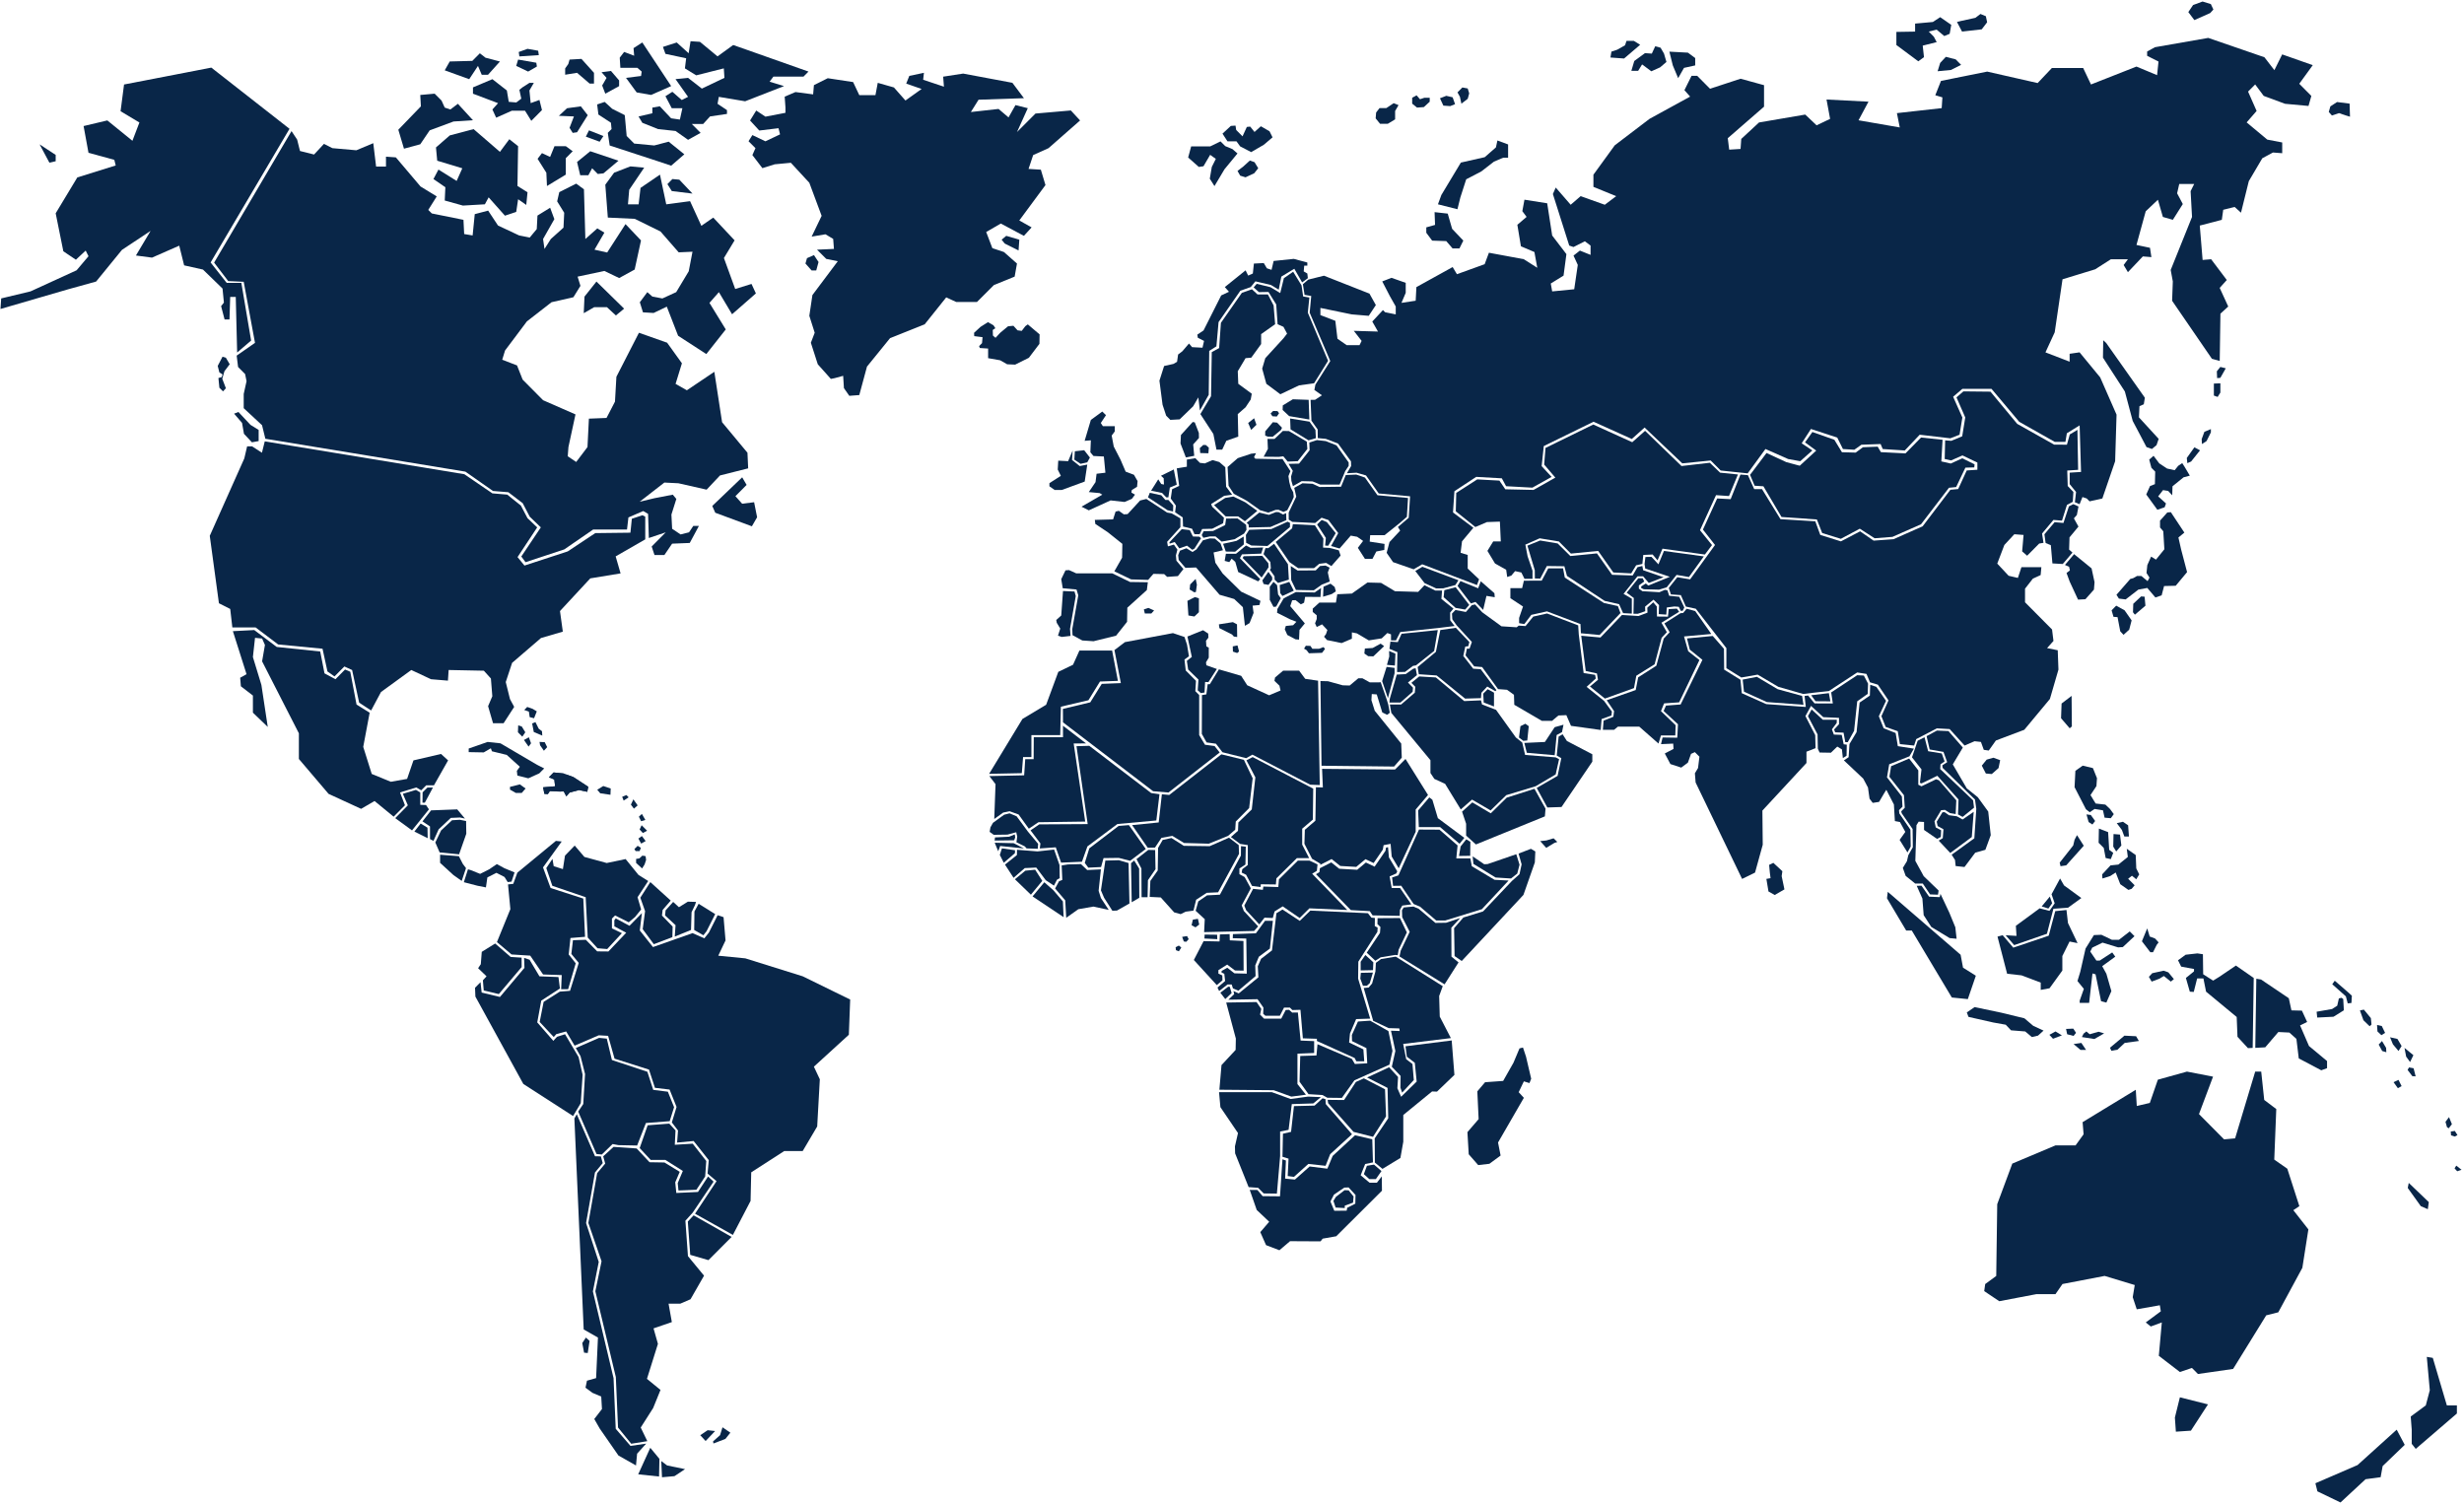 <?xml version="1.0" encoding="UTF-8"?>
<svg width="871px" height="532px" viewBox="0 0 871 532" version="1.1" xmlns="http://www.w3.org/2000/svg" xmlns:xlink="http://www.w3.org/1999/xlink">
    <title>world-map</title>
    <g id="Strona-główna-Final" stroke="none" stroke-width="1" fill="none" fill-rule="evenodd">
        <g id="world-map" transform="translate(0.17, 0.54)" fill="#092648" fill-rule="nonzero">
            <polygon id="kalimantan" points="726.34 321.54 724.03 330.22 711.5 334.45 707.75 330.05 705.93 330.55 709.33 343.67 714.42 344.24 721.21 346.81 721.21 349.38 724.32 348.81 728.85 342.54 728.85 337.41 731.4 332.28 734.23 332.85 730.83 325.72 730.31 321.13"></polygon>
            <polygon id="papua-new-guinea" points="797.42 345.43 797.05 369.87 800.57 369.68 805.2 364.27 809.09 364.46 811.59 366.7 812.42 373.6 820.38 377.8 822.42 377.05 822.42 374.53 816.03 369.21 812.88 361.93 815.38 360.72 813.53 356.71 809.83 356.62 808.9 352.33 799.09 345.71"></polygon>
            <polygon id="mexico" points="82.15 222.57 86.98 237.78 84.73 239.04 84.98 242.06 89.23 245.33 89.23 251.38 94.48 256.42 92.23 241.56 89.23 231.73 89.98 224.93 92.48 225.18 93.48 227.45 92.48 233.24 105.48 258.68 105.48 267.75 115.98 280.09 127.48 285.38 132.23 282.61 138.98 288.15 142.98 284.12 141.23 279.58 146.98 277.82 148.73 278.83 150.48 277.07 153.23 277.07 158.23 268.25 155.73 265.98 145.98 268.25 143.73 274.8 137.98 275.81 131.23 273.04 128.23 263.47 130.5 251.4 125.86 248.51 123.65 236.92 121.8 236.13 118.42 239.56 114.54 237.49 113.02 229.76 97.65 228.15 89.71 222.18"></polygon>
            <polygon id="estonia" points="462.43 140.8 456.83 140.6 453.28 142.77 453.23 144.38 455.53 146.55 462.68 147.76"></polygon>
            <polygon id="algeria" points="418.54 224.63 414.46 223.26 397.48 226.45 393.78 229.26 396.04 240.93 389.29 241.2 385.23 247.73 375.56 250.05 375.59 254.8 407.44 279.15 412.87 279.61 430.98 265.46 429.17 263.18 425.77 262.72 423.73 259.3 423.73 245.15 422.37 243.78 422.6 240.13 418.98 236.48 418.53 232.6 420.11 231.46 419.43 227.35"></polygon>
            <polygon id="morocco" points="392.95 229.42 381.4 229.42 379.14 234.44 373.93 236.95 369.63 248.59 361.25 253.61 349.48 273 361.03 272.77 361.48 267.07 364.42 267.07 364.42 259.31 374.61 259.31 374.84 249.27 384.58 246.99 388.66 240.37 395 240.14"></polygon>
            <polygon id="mauretania" points="349.56 273.8 351.74 276.65 351.29 288.97 354.46 286.69 356.72 286.23 359.89 287.37 363.51 292.39 366.91 290.11 383.44 289.88 379.36 262.27 383.74 262.25 375.58 256 375.59 260.06 365.26 260.07 365.21 267.82 362.24 267.81 361.86 273.53"></polygon>
            <polygon id="senegal" points="354.78 287.46 350.84 290.32 349.94 291.92 349.66 293.52 351.11 294.56 355.95 294.49 359.06 293.65 359.41 295.18 359.13 297.2 362.1 298.66 362.72 299.36 366.66 299.5 366.8 297.76 363.2 293.44 359.19 288.01 356.7 286.97"></polygon>
            <polygon id="gambia" points="351.55 295.48 351.42 296.59 358.34 296.49 358.69 295.46 358.54 294.42 356.55 295.23"></polygon>
            <polygon id="casamance" points="351.45 297.36 352.69 300.37 353.38 298.51 361.79 299.39 358.15 297.52"></polygon>
            <polygon id="bissau" points="353.26 301.67 354.66 304.44 358.59 301.06 358.63 300.02 354 299.35"></polygon>
            <polygon id="guinee" points="355.08 305.08 358.12 309.76 362.08 306.32 366.14 306.14 369.52 310.63 372.39 312.52 373.47 310.42 374.43 309.88 374.36 305.26 372.45 299.78 366.59 300.43 359.34 299.85 359.3 301.71"></polygon>
            <polygon id="sierra-leone" points="358.59 310.27 364.24 315.73 368.27 310.84 365.75 306.89 362.28 307.24"></polygon>
            <polygon id="liberia" points="364.83 316.33 375.81 323.67 375.55 318.11 372.23 314.2 368.99 311.33"></polygon>
            <polygon id="ivoire" points="376.73 323.89 381.01 320.86 386.33 319.93 391.76 321.1 388.99 316.91 388.18 314.35 388.99 306.78 384.14 307.01 381.94 304.91 377.32 305.03 375.12 305.38 375.35 310.5 374.19 310.97 372.8 313.53 376.38 317.72"></polygon>
            <polygon id="mali" points="364.12 292.98 367.2 290.87 384.32 290.77 380.36 263.23 384.88 263.1 406.75 279.79 409.69 280.21 408.58 289.49 394.83 290.74 384.22 298.66 382.29 304.08 374.92 304.39 373.04 298.98 367.39 299.38 367.61 297.61"></polygon>
            <polygon id="burkina" points="395.25 291.42 398.89 291.13 404.86 299.57 399.32 303.75 395.31 302.72 389.92 302.79 389.05 305.95 384.53 306.17 383.29 304.48 384.89 299.34"></polygon>
            <polygon id="niger" points="405.55 299.14 408.1 299.08 410.4 295.63 414.26 294.94 418.37 297.45 427.14 297.7 433.92 294.94 436.47 292.75 436.66 289.87 441.39 285.1 442.64 274.57 439.53 268.05 431.57 266.11 413.15 280.47 410.54 280.22 409.42 290.19 400.02 291.13"></polygon>
            <polygon id="ghana" points="389 314.19 390.12 316.82 393.04 321.4 394.66 321.34 399.08 318.83 398.77 304.54 395.35 303.54 390.56 303.67"></polygon>
            <polygon id="togo" points="399.88 318.39 402.56 316.82 402.5 306.47 400.76 303.65 399.64 304.59"></polygon>
            <polygon id="benin" points="403.37 316.63 405.49 316.63 405.61 310.61 408.29 306.72 408.17 299.95 405.74 299.89 401.57 303.15 403.31 306.47"></polygon>
            <polygon id="nigeria" points="406.23 316.51 410.15 316.7 414.88 321.97 417.18 322.6 418.98 321.72 421.72 321.34 422.65 317.52 426.38 315.07 430.42 314.88 437.82 301.27 437.7 298.2 434.28 295.57 427.44 298.58 418.29 298.45 413.93 295.69 410.82 296.38 409.2 299.2 409.08 307.16 406.47 310.86"></polygon>
            <polygon id="tunisia" points="419.57 224.47 425.1 222.24 426.92 223.42 426.99 224.86 426.14 225.97 426.27 227.94 427.12 228.4 427.12 231.94 426.14 233.58 426.27 234.63 429.98 235.94 426.99 240.59 425.82 240.52 425.62 244.26 424.32 244.46 423.21 243.48 423.47 239.68 419.83 236.14 419.37 233.06 421.13 231.68"></polygon>
            <polygon id="libya" points="424.71 245.17 426.27 244.91 426.73 241.31 427.51 241.31 430.7 236.07 438.57 238.36 440.72 241.7 448.46 245.24 452.49 243.54 452.1 241.84 450.34 240.14 450.54 238.96 453.4 236.54 459.06 236.54 461.21 239.42 465.76 240.08 466.35 276.97 462.97 276.84 442.55 266.22 440.34 267.47 431.95 265.37 429.67 262.36 426.35 261.9 424.66 258.89"></polygon>
            <polygon id="egypt" points="466.59 240.2 469.26 240.27 474.46 241.71 476.93 241.78 479.99 239.22 481.42 239.22 484.02 240.66 487.31 240.66 487.9 240.62 489.98 246.6 490.57 248.53 491.12 251.42 490.14 252.14 488.45 251.29 486.5 244.93 484.74 244.8 484.61 246.96 485.78 250.7 495.15 262.3 495.35 267.28 492.62 270.43 466.98 270.14"></polygon>
            <polygon id="chad" points="437.45 293.14 437.58 290.19 442.32 285.58 443.59 274.26 440.43 268.22 442.64 267.09 464.04 278.24 463.91 289.18 460.14 292.39 460.14 298.03 462.61 302.81 458.25 302.81 451.03 309.95 450.84 312.11 445.51 312.04 445.44 313.02 442.4 312.62 440.32 308.69 438.76 307.92 438.96 306.72 440.92 305.22 440.92 298.2 438.21 297.78 434.94 295.35 437.45 293.14"></polygon>
            <polygon id="south_sudan" points="493.744 307.48 490.801 302.536 490.492 298.941 489.785 299.076 489.594 300.183 485.736 305.818 482.658 304.349 479.588 306.921 473.236 306.556 470.426 304.31 466.392 306.374 466.24 307.749 465.01 308.49 477.33 321.169 484.041 321.55 485.019 323.04 494.621 323.21 494.699 321.06 495.519 319.57 498.721 319.16 494.73 313.37 491.791 313.37 491.041 309.259 493.4 308.22"></polygon>
            <polygon id="sudan" points="496.66 267.749 492.971 271.47 467.17 271.24 467.449 277.81 464.99 277.74 464.81 289.57 461.08 292.781 460.93 297.72 463.621 303.031 466.57 304.771 466.525 305.185 470.545 303.126 473.611 305.576 479.25 305.9 482.508 303.171 485.394 304.546 488.644 299.798 488.918 298.222 491.394 297.751 491.779 302.222 494.256 306.382 500.26 293.47 500.26 285.62 504.621 280.48"></polygon>
            <polygon id="cameroon" points="422.48 321.42 425.7 324.38 425.47 328.96 443.13 328.55 444.57 326.93 439.51 321.48 438.76 319.51 441.98 313.48 439.79 309.48 437.95 308.49 437.95 306.46 440.08 305.07 440.2 298.75 438.51 298.56 438.48 301.88 431.06 315.73 426.52 315.96 423.41 318.1"></polygon>
            <polygon id="eritrea" points="501.37 291.84 501.12 285.95 505.08 281.33 506.15 282.15 508.1 288.67 517.46 295.64 515.76 297.73 508.91 291.84"></polygon>
            <polygon id="djibouti" points="516.14 298.68 515.57 302.04 519.53 301.98 519.59 297.04 518.14 296.15"></polygon>
            <polygon id="ethiopia" points="494.15 308.9 501.43 292.7 508.66 292.74 515.07 298.31 514.62 302.9 519.59 302.9 520.1 305.66 528.14 310.47 533.1 310.72 523.67 320.85 510.72 324.84 507.51 324.84 501.79 319.96 499.53 319.01 495.15 312.56 492.26 312.6 491.92 309.64"></polygon>
            <polygon id="somaliland" points="520.4 302.18 524.48 304.96 525.69 304.9 535.82 301.42 536.97 305.13 536.16 308.26 533.97 310 528.5 309.65 520.67 304.84"></polygon>
            <polygon id="soqotra" points="544.28 296.79 546.41 299.17 549.29 297.43 550.33 297.08 549.01 295.8 546.48 296.55"></polygon>
            <polygon id="somalia" points="536.63 301.19 541 299.51 542.55 300.44 542.38 304.32 538.35 315.8 516.54 339.16 514.01 337.42 513.84 327.56 517.12 323.79 524.08 321.64 534.29 310.86 536.96 308.48 537.71 305"></polygon>
            <polygon id="centrafrique" points="440.32 321.19 444.98 326.23 446.82 323.85 449.75 323.97 450.38 321.65 453.26 319.85 459.24 323.97 462.69 320.55 476.08 321.14 463.66 308.32 465.33 307.28 465.56 305.02 462.74 303.69 458.6 303.69 451.93 310.3 451.7 313.02 446.41 312.85 446.24 314.01 442.79 313.66 439.68 319.57"></polygon>
            <polygon id="sao-tome" points="415.4 334.29 416.55 333.71 417.41 334.41 416.55 335.74 415.51 335.33"></polygon>
            <polygon id="principe" points="417.71 330.64 419.44 330.35 420.02 331.45 419.16 332.38 418.3 332.26"></polygon>
            <polygon id="bioko" points="421.5 324.55 421.04 326.52 422.42 327.27 423.74 326.28 423.28 324.25"></polygon>
            <polygon id="gabon" points="431.05 329.77 430.93 332.26 425.29 332.14 421.84 338.81 429.95 347.68 431.96 346 431.9 344.26 430.52 343.62 430.52 342.4 433.63 340.43 436.39 342.52 439.44 342.58 439.38 332.09 434.55 331.86 434.49 329.66"></polygon>
            <polygon id="equatorial-guinea" points="425.65 329.83 425.59 331.22 430.13 331.45 430.07 329.88"></polygon>
            <polygon id="congo" points="435.66 329.66 435.6 331.11 440.38 331.23 440.55 343.64 436.18 343.52 433.65 341.55 431.69 342.65 431.6 343.2 432.61 343.69 432.9 346.24 430.2 348.56 430.78 349.78 433.77 347.46 435.21 347.46 435.67 348.85 437.57 349.66 443.67 344.5 443.55 340.73 444.82 337.66 448.73 334.76 449.78 324.95 447 324.96 443.78 329.37"></polygon>
            <polygon id="cabinda" points="431.21 350.37 432.95 352.63 435.2 350.5 434.54 348.29 433.98 348.25"></polygon>
            <polygon id="drc" points="434.04 352.85 444.35 352.67 446.44 355.64 446.36 357.83 447.13 358.53 452.25 358.53 453.72 355.64 455.81 355.64 456.66 356.5 459.53 356.42 460.38 366.5 465.34 366.66 465.34 367.44 478.67 373.45 479.29 374.62 482.08 374.62 481.77 370.4 476.73 367.98 477.04 364.78 479.21 359.7 484.17 359.54 479.91 345.4 479.99 339.39 486.73 328.85 486.81 327.37 485.8 326.82 485.84 323.96 484.61 323.85 483.37 322.27 463.02 321.35 459.29 324.98 453.18 320.96 451.03 322.28 449.47 335.41 445.61 338.39 444.45 341.03 444.66 344.94 437.7 350.63 435.85 349.79 436.1 350.88"></polygon>
            <polygon id="rwanda" points="482.48 337.04 485.29 339.63 485.17 342.4 480.81 342.49 480.81 339.43"></polygon>
            <polygon id="burundi" points="480.87 343.35 485.14 343.26 484.03 347 482.95 347.94 481.63 347.94 480.69 345.41"></polygon>
            <polygon id="uganda" points="482.96 336.23 485.99 339.07 487.89 337.86 493.03 337.02 493.91 337.11 494.24 335.16 497.14 329.06 494.7 323.98 486.79 324.03 486.74 326.12 487.8 327.14 487.64 329.23"></polygon>
            <polygon id="kenya" points="495.49 323.66 498.15 328.85 494.96 335.54 494.54 337.57 510.47 347.42 515.41 339.66 512.91 337.63 512.86 327.41 515.99 323.99 511 325.65 507.23 325.7 501.33 320.72 499.47 319.92 496.02 320.24 495.41 321.26"></polygon>
            <polygon id="tanzania" points="495.23 368.56 512.7 366.42 508.77 358.82 508.56 351.54 509.83 348.06 493.21 337.62 488 338.48 486.19 339.82 486.03 342.87 484.86 347.1 483.64 348.55 481.89 348.71 485.24 360.32 490.71 362.89 494.48 363"></polygon>
            <polygon id="zambia" points="459.21 381.84 462.38 386.24 467.29 386.54 469.03 387.5 474.17 387.56 478.6 381.35 490.98 375.81 492.06 370.93 490.62 363.94 484.16 360.26 479.85 360.56 477.7 365.32 477.76 367.49 482.84 369.96 483.14 375.33 478.77 375.57 477.69 373.76 465.55 368.58 465.19 372.56 459.45 372.74"></polygon>
            <polygon id="angola" points="433.28 353.85 436.69 366.58 436.61 370.6 431.62 375.96 430.87 384.67 450.07 384.84 456.31 387.1 461.46 386.43 458.46 382.67 458.47 371.93 464.37 371.68 464.37 367.49 459.58 367.29 458.62 357.37 456.6 357.4 455.51 356.42 454.32 356.48 452.74 359.54 446.66 359.54 445.25 358.12 445.67 356.11 444.01 353.68"></polygon>
            <polygon id="malawi" points="491.82 376.54 494.93 379.79 494.87 383.95 495.47 385.7 499.6 381.24 499.12 375.57 496.91 373.88 494.94 363.93 491.53 363.81 493.08 370.98"></polygon>
            <polygon id="mozambique" points="485.83 410.42 488.52 412.65 494.86 408.79 495.88 403.06 495.88 393.6 506.05 385.28 507.79 385.34 513.95 379.43 512.99 367.25 496.66 369.31 497.14 372.99 499.95 375.16 500.61 381.79 495.11 387.16 493.79 384.15 494.03 380.17 490.86 376.73 483.08 380.35 490.32 384.03 490.56 394.76 485.77 401.87"></polygon>
            <polygon id="zimbabwe" points="469.32 389.44 478.29 399.57 485.17 401.32 489.78 394.09 489.42 384.51 481.94 380.65 479.13 381.92 474.94 388.31 469.14 388.25"></polygon>
            <polygon id="namibia" points="441.21 419.1 444.56 419.34 446.53 421.33 451.2 421.39 452.34 408.13 452.34 399.45 455.33 398.85 456.47 389.75 464.07 389.51 466.76 387.28 462.21 387.1 456.05 387.94 449.41 385.53 430.75 385.53 431.23 390.83 437.45 399.99 436.37 404.69 436.43 407.16"></polygon>
            <polygon id="botswana" points="453.17 408.37 455.32 409.03 455.02 415.18 457.23 415.48 462.31 410.9 468.41 411.56 470.03 407.46 477.75 400.41 468.48 389.74 468.36 387.99 467.34 387.69 464.53 390.28 457.23 390.46 456.21 399.56 453.34 400.22"></polygon>
            <polygon id="swaziland" points="485.53 411.14 483.02 411.56 481.94 414.51 483.86 416.26 486.19 416.26 488.16 413.43"></polygon>
            <polygon id="lesotho" points="472.07 422.53 475.12 420.18 476.56 420.24 478.3 422.41 478.12 424.58 475.19 425.66 475.19 426.5 471.96 426.32 471.18 423.97"></polygon>
            <path d="M478.82,400.77 L470.92,408.07 L469.04,412.58 L462.78,411.8 L457.57,416.43 L454.11,416.09 L454.39,409.69 L453.16,409.26 L452.3,422.35 L446.16,422.29 L444.31,420.11 L441.6,420.08 L444.07,427.17 L448.48,431.34 L445.33,435.01 L447.37,439.61 L452.09,441.41 L455.85,438.21 L466.62,438.27 L467.39,437.31 L472.17,436.47 L488.34,420.37 L488.28,415.3 L486.55,417.54 L483.96,417.54 L480.81,414.9 L482.41,410.92 L485.16,410.36 L484.91,402.18 L478.82,400.77 L478.82,400.77 Z M475.03,419.27 L476.54,419.21 L478.99,421.87 L478.92,424.95 L476.05,426.4 L475.87,427.42 L471.49,427.47 L470.12,424.17 L471.37,421.75 L475.03,419.27 L475.03,419.27 Z" id="south-africa"></path>
            <polygon id="greenland" points="265.79 47.21 264.43 49.38 266.88 51.83 265.79 54.28 269.33 58.9 273.68 57.54 279.39 57 285.92 64.07 290.27 75.76 286.74 83.1 291.63 82.28 294.35 83.91 294.62 87.45 288.64 87.72 291.9 90.98 295.98 91.8 287.01 103.76 285.92 111.1 287.82 117.08 286.46 120.62 288.91 128.23 293.53 133.4 294.89 133.13 297.88 132.31 298.15 136.66 300.05 139.38 303.58 139.11 306.3 129.05 314.46 118.99 326.7 114.1 334.31 104.58 337.84 106.21 345.18 106.21 351.16 100.23 358.5 97.24 359.32 92.62 354.7 88.54 350.62 87.18 348.44 81.47 353.61 78.48 361.77 82.83 364.49 79.84 360.14 77.39 369.39 64.88 367.76 59.44 363.41 59.17 365.04 54.28 370.48 51.83 381.63 42.04 378.37 38.51 365.86 39.6 359.33 46.13 363.14 37.7 358.79 36.61 356.34 40.96 352.81 37.97 343.02 39.06 345.74 34.71 361.78 34.17 357.7 28.73 340.3 25.47 333.23 26.56 333.5 30.1 326.16 27.65 326.43 25.2 321.26 26.29 320.17 29.01 325.61 30.91 319.9 34.99 315.82 30.37 310.11 28.74 309.29 33.09 303.58 33.09 301.4 28.47 292.43 27.11 287.54 29.56 287.27 32.82 281.02 32 277.21 33.63 277.48 37.44 277.48 39.34 270.41 40.7 267.15 38.53 264.97 42.06 268.23 45.6 275.03 44.78 275.57 46.96 270.4 49.41"></polygon>
            <polygon id="disko" points="287.55 89.63 289.18 92.08 288.36 95.07 286.73 95.07 284.55 92.62 285.09 90.72"></polygon>
            <polygon id="milne" points="355.53 82.83 360.15 84.19 359.88 88 354.99 85.55 353.9 84.19"></polygon>
            <polygon id="australia" points="705.83 425.12 705.48 450.5 701.58 453.36 701.23 455.86 706.55 459.43 719.68 456.93 726.42 456.93 728.9 453.35 743.8 450.49 754.44 453.71 753.73 458 755.15 462.29 763.31 460.86 763.66 463 758.34 466.93 760.11 468.36 764.01 466.93 762.95 478.73 770.4 484.45 774.66 483.02 776.79 485.16 789.21 483.37 800.92 464.42 805.18 463.35 813.69 447.62 815.82 434.04 810.5 427.25 812.63 425.82 808.37 412.59 803.76 409.37 804.47 391.5 800.21 388.28 799.15 378.27 797.02 378.27 789.92 401.86 786.02 402.22 777.15 393.28 782.12 380.05 772.9 378.26 762.61 381.12 759.77 389.34 755.16 390.41 754.81 384.69 736.01 396.13 736.36 400.42 733.52 404.35 726.42 404.35 711.16 410.78"></polygon>
            <polygon id="tasmania" points="770.4 493.4 768.63 500.55 768.98 505.55 774.3 505.19 780.33 495.9"></polygon>
            <polygon id="new-zealand-north-island" points="857.68 479.1 858.74 490.9 857.32 496.26 852 500.19 852.35 504.84 852.35 509.84 853.77 511.63 868.32 499.12 868.32 496.26 864.77 496.26 859.8 479.46"></polygon>
            <polygon id="new-zealand-south-island" points="847.04 504.84 849.88 510.2 842.07 517.71 841.36 521.64 836.04 522.35 827.17 530.57 819.01 526.64 818.3 523.78 833.2 517.35"></polygon>
            <polygon id="new-caledonia" points="851.3 417.61 850.95 419.4 855.56 425.83 858.04 426.9 858.39 424.4"></polygon>
            <polygon id="sumatra" points="667.14 314.71 666.86 316.99 673.65 328.4 675.63 328.4 689.78 352.07 695.44 352.64 698.27 344.37 693.74 341.52 692.89 336.96"></polygon>
            <polygon id="east-malaysia" points="708.8 330.06 711.82 333.55 723.4 329.54 725.69 320.7 730.85 320.33 735.57 316.91 729.45 312.45 728.05 310 725.03 315.57 726.14 318.77 724.3 321.44 720.83 320.55 712.42 326.72 712.64 330.29"></polygon>
            <polygon id="brunei" points="724.43 316.39 721.55 319.88 723.91 320.62 725.24 318.76"></polygon>
            <polygon id="sulawesi" points="734.19 346.25 736.45 349.02 734.98 353.18 734.98 353.97 738.32 353.97 739.5 343.57 740.58 343.87 742.54 353.37 744.41 353.87 746.18 349.81 744.41 343.67 742.94 341 747.56 337.63 746.48 336.14 742.06 339.01 740.88 339.01 738.72 335.84 739.41 334.45 743.05 332.67 748.55 334.35 750.22 334.25 754.35 330.39 752.68 328.71 748.85 331.68 746.39 331.68 742.66 329.9 740.01 330 737.06 334.75 735.19 342.97"></polygon>
            <polygon id="maluku" points="758.85 327.64 756.98 332.19 759.93 336.05 760.91 336.05 762.19 333.48 762.88 332.59 761.6 331.2 759.73 330.51"></polygon>
            <polygon id="seram" points="764.65 342.59 760.62 343.48 759.44 344.77 760.42 346.45 763.07 345.46 764.74 344.47 767.2 346.45 768.28 345.56 766.32 343.18"></polygon>
            <polygon id="java" points="697.83 355.46 695.08 357.34 695.67 358.92 704.42 360.9 708.84 361.69 710.71 363.67 715.72 364.07 718.08 366.05 720.24 365.55 722.21 363.77 718.57 362.09 715.43 359.42 707.27 357.44"></polygon>
            <polygon id="bali" points="726.43 364.07 724.27 365.26 725.55 366.65 728.69 365.46"></polygon>
            <polygon id="lombok" points="730.16 363.18 730.55 365.06 732.81 365.65 733.69 364.56 732.71 363.07"></polygon>
            <polygon id="sumba" points="735.57 368.13 732.82 368.53 735.28 370.61 737.24 370.61"></polygon>
            <polygon id="flores" points="736.35 364.86 735.76 366.05 740.18 366.74 743.62 364.76 741.66 364.17 738.52 365.06 737.34 364.07"></polygon>
            <polygon id="timor" points="750.8 365.56 745.69 369.82 746.18 370.91 748.34 370.51 750.89 368.13 755.9 367.44 754.92 365.76"></polygon>
            <polygon id="new-ireland" points="825.14 346.14 824.26 347.39 829.07 351.65 829.73 354.15 831.04 354 831.19 351.43 829.73 350.11"></polygon>
            <polygon id="new-britain" points="827.55 352.17 826.6 352.39 826.02 354.96 824.2 356.14 818.73 357.1 818.95 359.16 824.71 358.87 828.36 356.59 828.14 352.62"></polygon>
            <polygon id="bougainville" points="834.04 356.65 835.28 360.1 837.47 362.23 838.13 361.64 837.91 359.36 835.43 356.35"></polygon>
            <polygon id="choiseul" points="840.09 361.79 840.24 364.07 841.63 365.39 842.94 364.58 841.77 362.15"></polygon>
            <polygon id="new-georgia" points="841.84 367.45 840.67 368.7 841.91 370.98 843.37 371.42 843.3 369.88"></polygon>
            <polygon id="santa-isabel" points="844.69 366.13 845.71 368.63 847.68 370.98 848.77 369.22 847.31 366.72"></polygon>
            <polygon id="malaita" points="849.8 369.88 850.38 372.97 851.77 374.88 852.94 372.46"></polygon>
            <polygon id="santa-ana" points="851.4 376.79 850.89 377.67 852.57 379.88 853.74 379.95 853.01 377.08"></polygon>
            <polygon id="rennell" points="847.68 381.19 845.93 382 847.46 384.13 848.77 383.39"></polygon>
            <polygon id="espiritu-santo" points="865.53 394.36 864.29 396.02 864.81 397.89 865.43 398.31 866.56 396.85"></polygon>
            <polygon id="malakula" points="866.15 399.45 866.25 400.8 867.59 401.22 868.52 400.7 867.59 399.24"></polygon>
            <polygon id="efate" points="868.11 411.51 867.49 412.45 868.42 413.49 869.97 412.97"></polygon>
            <polygon id="palawan" points="734.03 294.67 733.17 296.31 732.69 298.33 727.91 304.4 728.2 305.65 730.21 305.36 736.42 298.42"></polygon>
            <polygon id="negros" points="741.77 292.36 741.67 297.37 743.49 299.2 744.16 302.76 745.98 303.15 746.84 300.93 745.41 299.87 745.03 293.61"></polygon>
            <polygon id="cebu" points="746.94 294.29 746.84 298.72 747.89 300.45 749.71 298.33 749.23 294.48"></polygon>
            <polygon id="samar" points="748.08 290.43 749.9 292.84 750.76 295.15 752.39 295.15 752.1 291.2 750.28 289.95"></polygon>
            <polygon id="path7462" points="751.62 299.49 752 302.38 748.65 305.08 745.88 305.37 742.92 308.55 743.02 310 745.79 309.13 747.7 307.88 749.33 312.02 752.2 314.04 753.35 313.65 754.4 312.4 752.11 310.09 753.45 309.03 754.98 310.28 756.03 308.55 754.98 306.43 754.79 301.71"></polygon>
            <polygon id="luzon" points="736.04 270.11 733.46 271.94 733.17 277.72 737.19 285.52 738.53 286.58 740.25 285.42 743.21 285.9 743.78 288.5 745.98 288.69 747.03 287.25 745.69 285.42 744.06 283.88 740.62 283.5 738.8 280.51 740.9 277.33 741.09 274.54 739.66 270.98"></polygon>
            <polygon id="mindoro" points="737.38 287.35 738.14 290.05 739.48 290.92 740.44 289.67 738.91 287.55"></polygon>
            <polygon id="hainan" points="704.49 267.31 702.1 267.98 700.38 270.1 701.81 272.89 703.91 273.08 706.3 270.96 706.87 268.17"></polygon>
            <polygon id="taiwan" points="732.12 245.45 728.58 248.15 728.39 253.35 731.45 256.91 732.21 256.24"></polygon>
            <polygon id="kyushu" points="747.89 213.56 746.26 215.2 746.93 217.51 748.36 217.61 749.32 222.62 750.47 223.87 752.48 222.04 753.34 218.76 750.85 215.2"></polygon>
            <polygon id="shikoku" points="756.69 210.29 753.92 212.89 753.82 215.88 754.49 216.75 758.22 213.57 757.93 210.39"></polygon>
            <polygon id="honshu" points="752.86 204.12 747.98 209.71 748.84 211.06 751.23 211.35 755.72 207.88 758.88 207.3 761.75 210.67 763.95 209.9 764.81 206.62 768.92 206.52 772.94 201.7 770.84 193.7 769.88 189.46 771.98 187.73 767.2 180.51 765.96 180.61 763.38 183.5 763.38 185.91 764.53 187.26 764.91 193.62 761.95 197.28 760.23 196.22 758.89 199.21 758.6 202 759.65 203.64 758.98 204.89 756.78 203.06 755.25 203.06 753.91 203.83"></polygon>
            <polygon id="hokkaido" points="761.09 160.58 759.56 161.93 760.33 164.82 761.67 166.17 761.57 170.6 759.85 171.27 758.51 174.26 762.43 179.65 765.01 178.78 765.49 177.43 762.72 174.93 764.44 172.71 766.26 173 767.69 174.54 767.79 171.36 771.71 168.18 773.91 167.6 772.09 164.52 771.23 163.17 769.8 164.13 768.56 165.67 765.88 165.09 763.11 163.26"></polygon>
            <polygon id="iturup" points="775.52 157.59 772.84 161.35 773.03 163.18 774.37 162.6 777.52 158.65"></polygon>
            <polygon id="urup" points="779.06 152.1 778.1 154.7 778.2 156.43 779.83 155.37 781.36 152.29 781.36 151.14"></polygon>
            <polygon id="paramushir" points="784.7 129.17 783.46 130.71 783.56 133.12 784.71 133.02 786.62 129.65"></polygon>
            <polygon id="onekotan" points="782.41 135.05 782.41 139.29 783.75 139.77 784.71 138.23 784.71 134.96"></polygon>
            <polygon id="sakhalin" points="743.3 119.73 743.21 125.9 750.95 137.85 753.72 148.25 758.6 157.5 760.51 158.17 762.14 156.82 762.9 154.6 755.92 146.99 756.11 143.04 757.64 142.37 758.02 140.06 744.35 120.7"></polygon>
            <polygon id="st.-lawrence-island" points="825.95 35.53 823.59 37.07 823.03 39.03 824.14 40.29 826.64 39.45 829.14 40.29 830.53 40.71 830.39 36.09"></polygon>
            <polygon id="st.-lawrence-island-west" points="13.83 50.49 17.29 56.96 19.51 56.46 19.51 54.22"></polygon>
            <polygon id="madagascar" points="536.96 370.06 534.83 375.12 531.18 381.56 524.79 382.02 522.05 385.24 522.51 395.06 518.55 399.66 519.01 407.48 522.36 411.31 526.32 410.85 530.28 407.93 529.37 403.33 538.5 387.53 536.67 385.54 538.5 381.71 540.48 382.32 541.09 380.79 539.26 372.97 538.19 369.75"></polygon>
            <polygon id="guadeloupe" points="221.26 280.51 219.76 281.13 220.29 282.46 222.05 281.31 221.7 280.95"></polygon>
            <polygon id="dominica" points="223.73 282.02 222.85 283.89 223.91 285.31 225.23 284.16"></polygon>
            <polygon id="martinique" points="226.73 287.17 225.67 288.15 226.46 289.75 227.96 289.31"></polygon>
            <polygon id="st.-lucia" points="226.64 291.17 225.93 292.68 227.08 293.92 228.58 293.12"></polygon>
            <polygon id="st.-vincent" points="226.73 294.99 225.5 295.88 226.47 297.66 228.06 296.77"></polygon>
            <polygon id="grenada" points="225.23 298.45 224.08 299.6 224.52 300.31 225.93 300.31 226.37 299.15"></polygon>
            <polygon id="trinidad" points="226.9 301.92 225.84 302.9 224.69 303.08 224.69 304.5 226.81 306.45 227.69 305.03 228.22 303.43 228.04 302.1"></polygon>
            <polygon id="puerto-rico" points="215.71 278.2 213.07 277.31 210.95 278.64 212.01 279.88 215.62 280.41"></polygon>
            <polygon id="haiti-dominican-border" points="195.53 272.52 193.86 274.23 195.77 275.01 196.05 277.4 191.82 277.77 192.25 280.07 193.48 280.16 194.19 279.1 199.13 279.26 200.02 280.97 201.16 279.63 204.49 278.73 207.42 279.35 207.76 277.58 202.48 274.13 199.06 272.85"></polygon>
            <polygon id="domincan-republic" points="207.77 277.58 202.48 274.12 199.98 273.27 199.14 279.27 200.02 280.96 201.17 279.63 204.52 278.74 207.43 279.36"></polygon>
            <polygon id="haiti" points="195.52 272.52 198.96 272.88 198.55 277.1 198.21 279.32 194.2 279.1 193.49 280.17 192.26 280.08 191.82 277.77 196.05 277.42 195.79 275.02 193.85 274.22"></polygon>
            <polygon id="falklands-west" points="252.61 505.32 249.98 505.03 247.36 506.79 249.26 508.85"></polygon>
            <polygon id="falklands-east" points="255.23 504 254.36 506.79 251.88 508.99 252.03 509.72 256.26 508.1 258.01 505.9"></polygon>
            <polygon id="iceland" points="351.02 114.45 349.06 113.34 346.42 115.01 344.15 117.11 344.21 118.28 347.15 118.65 346.97 120.75 345.93 121.8 346.18 122.48 349.12 122.67 349.12 126.07 353.35 126.81 355.86 128.23 358.68 128.35 363.52 125.94 367.26 121 367.32 117.66 365.05 115.74 363.15 114.13 362.29 114.75 361 116.42 359.53 116.23 358.06 114.62 356.16 114.8 353.4 117.09 351.74 118.88 350.82 118.08 350.76 116.1 351.68 115.48"></polygon>
            <polygon id="spitsbergen" points="432.92 51.1 431.27 49.44 427.61 51.22 420.89 51.22 419.83 55.14 423.6 58.47 425.25 58.23 427.61 54.19 429.61 55.62 428.19 58.47 427.48 62.63 429.13 65.24 432.67 59.3 437.27 53.71 435.5 52.17"></polygon>
            <polygon id="nordaustlandet" points="434.92 43.97 431.97 46.7 433.74 49.43 436.92 49.43 438.22 51.21 442.11 53.23 446.59 50.62 449.66 48.01 448.6 45.87 445.53 44.09 443.29 46.11 441.76 44.21 440.58 44.33 439.05 47.66 436.81 45.4 436.57 43.86"></polygon>
            <polygon id="edgeoya" points="441.64 56.21 439.28 58.35 437.28 59.89 438.22 61.55 440.11 62.14 443.18 60.71 444.6 58.93 443.3 56.79"></polygon>
            <polygon id="prince-george" points="492.48 35.93 494.2 36.62 492.99 38.7 492.99 41.65 490.41 43.21 487.66 43.21 486.11 41.3 486.28 39.22 487.49 37.66 489.9 37.66"></polygon>
            <polygon id="salisbury" points="499.02 34.02 499.02 36.1 500.74 37.49 503.15 37.32 505.22 35.41 505.22 34.02 503.33 34.02 501.78 34.54 500.57 33.15"></polygon>
            <polygon id="wilczek" points="508.84 34.2 510.05 36.8 512.46 36.97 514.18 36.28 513.32 33.85 511.08 33.33"></polygon>
            <polygon id="bell" points="518.65 30.73 516.76 30.38 515.04 32.12 515.9 33.68 516.42 36.11 518.66 34.38 519.18 32.47"></polygon>
            <polygon id="novaya-zemlya-north" points="529.15 49.12 528.63 51.55 524.67 55.02 516.23 56.93 509.34 68.38 508.13 71.68 515.02 73.42 516.05 69.26 518.12 62.84 523.46 60.06 527.94 56.59 531.21 55.2 532.93 55.2 532.93 50.52"></polygon>
            <polygon id="novaya-zemlya-south" points="506.94 74.45 511.59 74.97 513.14 80.35 517.1 84.51 515.72 87.29 513.31 87.29 511.07 84.69 506.08 84.52 504.01 81.74 504.01 79.83 507.11 78.96"></polygon>
            <polygon id="komsomolets" points="579.61 15.29 577.37 13.9 574.79 13.9 574.27 15.46 571.52 17.02 569.45 17.71 569.11 19.79 573.93 20.14"></polygon>
            <polygon id="october" points="584.94 15.81 583.73 18.41 581.32 18.24 577.53 21.02 576.5 24.49 578.91 24.49 580.29 22.23 583.56 24.66 586.66 23.27 588.9 21.36 588.04 18.41 586.83 16.33"></polygon>
            <polygon id="bolshevik" points="589.94 17.72 591.15 22.58 593.04 27.09 595.11 23.45 599.07 22.58 599.07 19.98 596.49 18.07"></polygon>
            <polygon id="kotelny" points="684.42 9.94 687.11 12.2 689.02 11.41 689.58 8.24 685.66 5.53 683.08 7.23 676.8 7.8 676.8 10.63 670.18 10.74 670.18 15.37 677.92 21.13 679.94 19.66 679.49 15.59 684.43 14.35 683.42 12.43 681.63 10.62"></polygon>
            <polygon id="novaya-sibir" points="691.6 7.23 693.39 10.62 700.35 9.83 702.26 7.34 701.81 5.19 699.9 4.4 698.11 5.76 692.95 6.89"></polygon>
            <polygon id="lyakhovsky" points="691.15 20.45 687.67 19.55 685.66 21.7 684.76 24.64 689.47 24.19 693.06 22.38"></polygon>
            <polygon id="wrangel" points="781.34 0.9 778.42 0 775.06 1.24 773.38 3.73 775.51 6.56 781.12 4.07 782.24 2.83"></polygon>
            <polygon id="sri-lanka" points="625.2 305.19 625.45 307.91 625.7 309.89 624.23 310.14 624.97 314.59 627.18 315.83 630.61 313.85 629.63 309.16 629.88 307.43 626.69 304.47"></polygon>
            <polygon id="cuba" points="165.51 264.06 165.51 265.33 170.83 265.43 173.34 263.97 173.73 265.04 178.95 266.31 183.59 270.5 182.53 271.96 182.72 273.62 186.59 274.59 190.46 272.84 192.2 271.09 189.69 269.82 176.74 262.22 172.2 261.73"></polygon>
            <polygon id="bimini" points="184.27 256.27 183.01 255.88 182.91 258.31 184.46 259.87 185.52 258.31"></polygon>
            <polygon id="andros" points="186.78 260.07 185.04 261.04 186.68 263.38 187.55 262.21"></polygon>
            <polygon id="inagua" points="192.39 261.82 190.55 261.72 190.74 262.89 192.09 264.84 193.25 263.57"></polygon>
            <polygon id="eleuthera" points="191.52 259.49 188.52 258.22 187.94 255.2 189.1 254.71 190.26 257.05 191.42 257.93"></polygon>
            <polygon id="grand-bahama" points="188.62 253.35 187.07 252.96 186.78 251.01 185.14 250.43 186.2 249.36 188.13 250.04 189.58 250.92"></polygon>
            <polygon id="jamaica" points="183.59 276.73 180.11 277.61 180.11 278.58 182.14 279.75 184.27 279.75 185.62 278.19"></polygon>
            <polygon id="irian-jaya" points="776.59 336.48 772.42 336.95 769.74 338.91 770.85 341.15 775.39 341.99 775.39 342.83 772.52 345.16 773.91 350.01 775.3 350.1 776.5 345.34 778.72 345.34 779.65 350 790.48 358.96 790.76 365.96 794.46 369.97 796.13 369.88 796.5 345.16 790.21 340.78 784.28 344.79 782.15 346.1 778.63 343.86 778.54 336.77"></polygon>
            <polygon id="alaska-westcopy" points="37.77 42.03 29.38 44.02 31.11 53.47 40.24 55.96 40.73 57.95 27.16 62.18 19.51 74.86 22.22 88.29 26.66 91.27 30.12 88.04 31.11 90.03 26.91 95 10.62 102.46 0.25 104.95 0 108.68 23.94 101.72 33.81 98.98 42.94 87.79 53.06 81.08 47.88 89.78 53.56 90.53 63.19 86.3 64.92 93.26 71.58 94.75 78.49 101.46 78.98 106.43 77.99 107.67 79.22 112.39 80.95 112.39 81.2 104.43 83.17 104.43 83.66 124.07 88.6 119.84 85.14 99.45 79.96 99.45 74.28 92.24 102.17 44.99 74.53 23.36 43.68 29.33 42.45 38.78 49.11 42.76 46.64 49.23"></polygon>
            <polygon id="banks" points="148.39 33.03 148.61 37.05 140.63 45.32 142.63 52.02 148.39 50.46 151.72 45.54 160.14 42.41 167.01 41.96 161.69 36.15 159.03 38.16 157.03 37.49 155.92 35.03 153.48 32.57"></polygon>
            <polygon id="prince-patrick" points="158.81 21.19 157.04 24.32 165.69 27.45 168.79 22.76 170.12 25.89 172.34 25.89 176.55 21.2 171.45 19.86 169.45 18.3 166.79 20.98"></polygon>
            <polygon id="eglinton" points="173.89 27.45 167.02 30.35 167.02 32.58 175.89 35.93 173.89 38.16 175.22 41.06 180.76 38.6 185.42 38.6 187.64 42.17 191.41 38.37 190.52 34.79 187.42 35.91 186.98 31.44 188.53 28.76 186.98 28.76 184.54 30.32 183.43 31.21 184.1 34.34 182.33 35.68 179.67 35.46 179 31.44"></polygon>
            <polygon id="mackenzie-king" points="182.98 20.52 182.31 22.75 186.52 24.76 189.62 22.97 189.4 21.63"></polygon>
            <polygon id="king-christian" points="186.3 16.72 183.2 17.84 183.42 19.4 190.29 18.95 190.07 17.39"></polygon>
            <polygon id="ellef-ringnes" points="201.16 20.52 200.72 22.08 199.61 23.64 199.61 25.87 203.82 25.2 208.25 29 209.8 29 209.8 25.2 205.37 20.28"></polygon>
            <polygon id="amund-ringnes" points="212.47 24.99 214.24 27 212.69 29.68 213.8 32.58 218.68 29.9 218.68 27.89 215.8 24.54"></polygon>
            <polygon id="axel-heiberg" points="218.9 19.85 219.12 23.42 225.11 23.42 226.66 24.76 226.44 26.32 221.12 26.99 224.89 32.13 229.99 33.02 237.08 29.89 226.88 14.47 223.78 16.48 224 19.16 220.45 17.82"></polygon>
            <polygon id="victoria" points="167.24 45.1 158.82 47.33 153.94 51.58 154.38 56.27 163.25 58.95 161.25 63.42 154.82 59.4 153.05 62.75 157.26 65.65 157.04 70.34 163.47 72.13 171.23 71.68 172.56 69.22 178.32 75.7 182.31 74.36 182.98 69.89 185.86 71.9 186.3 67.43 182.75 65.2 182.97 51.13 179.87 48.67 176.55 53.14"></polygon>
            <polygon id="prince-of-wales" points="194.29 54.93 191.41 53.59 189.86 55.6 192.96 60.52 193.18 65.21 199.83 61.19 199.83 55.38 202.27 52.92 199.83 51.13 195.84 51.13"></polygon>
            <polygon id="prescott" points="208.48 52.92 203.82 56.72 204.93 61.41 207.81 61.41 209.14 58.95 211.14 60.96 213.14 60.74 218.46 56.27"></polygon>
            <polygon id="cornwallis" points="208.03 45.54 206.92 47.77 211.8 49.56 213.13 47.55"></polygon>
            <polygon id="bathurst" points="205.15 37.05 200.27 37.72 197.39 40.4 202.71 40.62 201.16 44.64 202.27 46.43 203.82 46.21 207.59 40.18"></polygon>
            <polygon id="devon" points="213.58 35.49 210.92 36.38 211.36 39.95 215.79 42.85 216.01 45.08 214.68 46.42 215.35 50.89 232.42 56.47 237.08 58.03 241.74 54.01 236.2 49.54 231.1 50.88 224.01 50.21 221.35 47.53 220.68 40.16 216.25 37.93"></polygon>
            <polygon id="baffin" points="227.54 58.73 222.66 58.28 216.9 60.51 213.8 64.75 214.69 76.37 224.22 76.82 233.31 81.29 239.74 88.66 244.62 88.44 243.29 95.36 238.86 102.73 233.98 104.96 230.43 104.29 228.66 102.73 226 106.3 227.11 109.87 230.88 110.09 235.54 107.86 239.53 118.14 249.51 124.62 256.38 115.91 250.62 106.53 253.95 102.73 258.61 110.55 267.03 103.18 265.48 99.83 259.72 101.62 255.73 90.67 259.5 84.42 251.96 76.38 247.75 79.28 243.76 70.57 235.34 71.69 233.12 61.19 226.25 65.88 225.58 71.69 221.81 71.69 222.25 66.55"></polygon>
            <polygon id="bylot" points="237.52 62.75 235.75 64.54 237.3 67 244.62 67.89 239.96 62.97"></polygon>
            <polygon id="ellesmere" points="230.43 37.5 230.43 39.51 225.55 40.63 226.88 42.86 232.42 45.09 238.63 45.76 243.06 48.89 247.49 46.43 244.39 43.3 248.38 43.3 250.82 40.62 256.81 39.73 256.81 38.39 253.48 36.16 253.92 33.7 263.23 35.26 276.98 29.9 271.88 28.34 273.21 26.55 283.85 26.55 285.62 24.76 264.11 17.16 259.01 15.37 253.47 19.39 247.26 14.25 243.93 14.03 243.26 18.28 239.05 14.48 234.17 16.04 235.06 18.5 242.38 20.06 241.94 23.63 245.93 26.09 255.69 23.63 255.91 26.98 247.93 30.78 243.05 26.98 238.62 27.43 243.05 33.69 240.83 34.81 237.5 31.91 235.06 33.47 237.28 37.71 241.05 37.71 240.16 41.73 237.06 41.28 233.07 37.03"></polygon>
            <polygon id="southhampton" points="210.67 98.99 206.44 104.31 206.18 110.17 209.88 108.04 214.37 108.04 217.54 110.97 220.45 108.57"></polygon>
            <polygon id="newfoundland" points="262.18 168.19 251.61 178.31 252.67 180.71 265.61 185.5 267.46 182.31 266.4 176.99 262.17 177.52 259.79 174.86 263.75 170.87"></polygon>
            <polygon id="canada" points="102.88 45.8 104.87 48.81 105.87 52.83 110.85 54.08 114.34 50.32 117.33 51.83 125.8 52.58 131.78 50.07 132.78 58.35 136.27 58.35 136.27 54.84 139.76 55.09 148.48 65.38 154.21 68.89 151.22 73.66 152.47 74.91 163.66 77.17 163.91 82.19 166.9 82.69 167.65 75.16 172.38 73.91 175.87 79.18 183.34 82.69 187.08 83.44 189.57 80.43 189.82 75.66 194.3 72.9 195.79 76.92 191.8 83.95 192.3 87.46 194.54 83.95 199.02 79.93 199.27 74.66 196.78 70.64 197.53 67.38 203.51 64.37 206.25 66.38 206.75 83.95 210.98 80.19 213.47 81.7 209.98 87.72 214.46 88.72 220.94 78.68 226.42 84.45 224.18 94.74 218.7 97.75 213.47 95.24 204.01 97.25 205.01 100.51 202.52 104.53 194.8 106.29 186.08 113.07 178.36 123.36 177.36 126.62 182.59 128.63 184.58 133.65 191.8 140.93 203.26 145.95 200.77 157.49 200.52 160.75 203.51 162.76 207.5 157.49 208 147.45 214.23 147.2 217.22 141.43 217.72 132.65 225.69 117.09 235.65 120.6 240.88 127.88 238.64 135.16 242.63 137.42 252.34 130.89 255.08 148.71 264.05 159.5 264.3 165.02 254.34 167.53 249.61 172.55 239.65 170.29 234.67 170.04 225.95 176.82 231.18 175.57 237.66 174.32 238.91 175.83 237.17 181.35 237.42 186.37 240.41 188.38 243.4 187.63 244.9 185.37 246.89 185.37 243.65 191.39 237.42 191.64 234.68 195.66 231.19 195.66 230.19 192.65 235.17 187.63 229.19 189.64 228.92 181.11 227.2 180.11 221.97 182.37 221.47 186.64 209.51 186.64 199.3 193.67 185.6 198.19 184.11 196.18 191.01 185.88 187.09 182.11 184.6 177.33 179.53 173.46 174.09 173.01 164.34 166.18 93.63 154.56 92.46 149.77 85.98 143.75 85.98 138.73 86.98 134.21 86.48 131.7 83.99 129.19 83.49 125.17 89.97 120.65 85.98 99.07 80.5 98.82 75.52 92.29"></polygon>
            <polygon id="usa" points="93.42 155.48 92.42 159.5 88.93 157.24 87.19 157.24 86.19 161.51 73.98 188.87 77.22 212.71 81.21 214.72 81.96 221.25 90.18 221.25 98.15 227.27 113.84 228.78 115.58 236.81 118.07 238.57 121.56 235.06 124.3 236.31 126.79 247.85 131.02 250.61 134.51 244.08 145.22 236.3 152.19 239.56 158.17 240.06 158.42 236.3 170.87 236.55 173.36 239.31 173.86 245.58 172.37 249.09 174.11 255.11 177.85 255.11 181.59 249.34 180.1 246.58 178.61 240.56 180.85 233.78 191.06 225 198.78 222.74 197.78 215.46 208.49 203.91 219.2 202.15 217.46 196.14 227.92 190.12 227.92 182.09 226.92 181.59 223.18 182.84 222.68 187.76 210.25 187.91 200.51 194.38 185.22 199.38 182.78 196.39 189.72 185.89 186.29 182.62 183.96 178.18 179.13 174.3 173.88 173.86 163.96 167.09"></polygon>
            <polygon id="haida-gwaii" points="78.49 125.55 76.79 128.81 77.38 131.12 78.49 131.81 78.23 132.75 77.04 133.09 77.38 136.52 78.66 137.81 79.68 136.7 78.4 133.36 79.16 130.7 81.03 128.21 79.67 125.9"></polygon>
            <polygon id="vancouver" points="84.11 145.09 82.58 145.69 85.39 148.95 86.07 152.81 88.88 155.81 91.26 155.38 91.26 151.44 88.37 149.64"></polygon>
            <polygon id="guatemala" points="139.54 288.66 145.47 293 151.45 285.57 150.43 284.03 148.39 283.96 148.39 279.61 146.86 278.68 142.23 280.06 144 284.14"></polygon>
            <polygon id="honduras" points="152.21 285.92 161.45 285.57 164.19 288.83 162.48 288.44 159.19 288.58 154.89 292.62 153.05 296.71 151.84 296.07 151.83 291.59 149.17 289.81"></polygon>
            <polygon id="el-salvador" points="146.31 293.41 151.01 295.75 150.94 292.04 148.53 290.57"></polygon>
            <polygon id="nicaragua" points="162.4 289.25 164.59 289.69 164.66 294.18 162.11 301.46 155.24 300.78 153.71 297.27 155.75 293.01 159.62 289.41"></polygon>
            <polygon id="costa-rica" points="162.04 302.12 163.43 304.84 164.56 306.34 163.04 310.85 160.14 308.81 155.4 304.47 155.4 301.6"></polygon>
            <polygon id="panama" points="165.25 306.75 163.79 311.31 168.61 312.56 171.6 313.15 172.11 309.62 175.32 308 178.17 309.47 179.29 311.26 180.65 311.1 181.72 307.85 178.16 306.38 175.46 304.91 172.76 306.75 169.55 308.37 166.27 307.05"></polygon>
            <polygon id="colombia" points="198.39 296.92 196.33 296.71 182.71 307.94 181.27 311.89 179.41 312.1 180.24 320.83 175.49 332.48 180.65 336.85 187.26 337.27 191.8 343.93 198.4 344.14 198.19 349.13 200.66 349.13 203.34 339.98 200.86 336.86 201.48 331.04 206.64 330.62 206.02 317.1 194.46 313.36 191.78 306.08"></polygon>
            <polygon id="venezuela" points="195.12 303.06 195.56 305.65 198.81 306.68 199.55 301.91 202.98 298.36 206.41 302.38 214.3 304.53 220.98 303.13 225.53 308.74 228.96 310.89 225.2 316.62 226.46 320.96 224.31 323.62 222.08 325.49 217.25 323.06 216.14 324.18 216.14 327.64 219.67 329.32 217.07 332.13 214.47 334.94 211.04 334.66 207.59 330.87 206.86 316.61 195.08 312.59 192.94 306.32"></polygon>
            <polygon id="guyana" points="229.71 311.27 236.93 317.81 234.06 321.13 233.83 323.1 237.6 326.99 237.51 330.73 230.95 333.23 227.02 327.92 227.86 321.54 226.18 316.79"></polygon>
            <polygon id="suriname" points="237.79 318.28 239.83 320.15 242.99 318.19 245.87 318.28 245.5 319.4 244.29 321.92 244.1 328.19 238.35 330.53 238.63 326.51 234.92 323.05 235.11 321.27"></polygon>
            <polygon id="guyane" points="246.79 318.94 252.64 322.59 249.58 328.67 248.47 330.07 245.22 328.2 245.31 321.65"></polygon>
            <polygon id="ecuador" points="174.86 332.99 170.13 335.93 169.79 340.29 168.84 341.72 171.82 344.58 170.53 345.99 170.83 349.59 176.16 350.86 184.23 341.31 184.21 337.98 180.34 337.73"></polygon>
            <polygon id="peru" points="169.69 346.66 167.75 348.62 167.88 351.75 184.82 382.63 202.41 393.97 205.13 389.41 205.78 379.38 204.36 373.13 199.57 365.05 196.72 365.96 195.43 367.39 189.74 360.87 191.16 353.18 197.76 348.88 197.24 344.84 190.52 344.58 187.03 338.72 185.09 338.07 185.22 341.59 176.56 351.88 170.09 350.32"></polygon>
            <polygon id="bolivia" points="203.37 369.93 211.6 366.34 214.32 366.6 216.13 374.16 228.67 378.33 230.74 384.72 235.91 385.37 238.11 390.84 236.56 395.79 228.15 396.44 225.05 404.39 218.45 404.26 216.38 403.87 212.57 407.57 210.69 407.39 204.22 392.4 206.01 389.72 206.64 379.12 205.04 372.81"></polygon>
            <polygon id="paraguay" points="236.42 396.65 238.62 399.05 238.36 404.13 244.7 403.74 249.49 409.87 249.1 415.34 246 420.03 239.66 420.29 239.4 417.68 241.21 413.38 235 409.47 229.83 409.47 225.95 405.3 228.77 397.24"></polygon>
            <polygon id="uruguay" points="245.02 429.07 242.97 431.26 243.82 443.04 250.26 444.91 258.45 436.7"></polygon>
            <polygon id="argentina" points="250.13 415.34 252.07 417.16 244.7 428.11 242.11 430.98 243.01 443.49 248.7 450.4 243.92 458.74 240.3 460.3 236.16 460.3 237.32 466.81 230.85 469.03 232.4 474.5 228.52 486.88 233.31 490.79 230.72 497.17 226.32 504.08 228.65 508.9 222.96 509.81 218.3 504.08 217.52 486.23 210.28 455.91 212.47 445.31 207.81 431.76 210.91 414.17 213.76 410.78 213.06 408.21 216.72 404.87 224.88 405.43 229.44 410.3 234.71 410.39 240.11 413.69 238.52 417.41 238.9 421.17 246.55 420.81"></polygon>
            <polygon id="tierra-del-fuego-chile" points="229.7 511.24 225.43 520.62 232.8 521.4 232.93 515.15"></polygon>
            <polygon id="tierra-del-fuego-argentina" points="233.58 515.93 233.84 521.66 238.24 521.27 241.99 518.79 235.65 517.49"></polygon>
            <polygon id="chile" points="228.25 509.77 225.04 513.32 224.65 517.49 218.44 513.97 211.84 504.46 209.9 501.07 212.62 497.55 212.36 493.12 209.26 491.82 206.8 490 207.32 487.52 210.55 486.61 211.2 472.28 206.16 469.41 202.87 394.82 203.72 393.34 210.16 408.19 212.22 408.23 212.89 410.6 210.15 413.92 207 431.79 211.48 445.55 209.41 455.97 216.71 486.61 217.48 504.53 222.71 510.58"></polygon>
            <polygon id="chiloe" points="206.94 472.28 205.65 474.23 206.3 477.62 207.59 477.75 208.24 473.45"></polygon>
            <polygon id="brazil" points="258.9 435.99 265.15 423.97 265.38 413.87 277.04 406.35 283.57 406.35 288.7 397.66 289.63 380.98 287.53 376.52 299.89 365.24 300.36 352.79 283.57 344.57 263.29 338.23 253.73 337.29 256.3 331.89 255.6 323.67 253.51 322.98 250.42 329.12 248.8 331.15 244.64 329.31 230.65 334.24 225.99 328.37 226.74 322.24 222.34 326.72 217.48 324.1 216.99 324.79 217 326.92 221.19 329.17 214.9 335.8 210.93 335.76 206.91 331.67 202.36 331.81 201.8 336.67 204.41 339.84 201.33 349.71 197.73 349.99 192 353.61 190.6 360.72 195.57 366.04 196.48 365.01 199.97 364.07 202.95 369.09 211.48 365.43 214.79 365.62 217.07 373.69 229.24 377.55 231.34 383.99 236.52 384.61 238.99 390.76 237.32 396.23 239.5 399.09 239.18 403.35 245.02 402.8 250.37 409.56 249.95 414.31 253.12 416.99 245.52 428.5"></polygon>
            <polygon id="belize" points="149.22 279.54 149.17 283.19 150.01 283.19 152.87 277.85 150.93 277.85"></polygon>
            <polygon id="russia" points="762.63 70.07 764.39 76.15 767.91 77.16 771.43 71.59 769.42 67.79 770.17 64.5 775.45 64.5 774.19 67.03 774.69 76.15 767.15 94.89 767.9 98.94 767.65 105.78 781.72 126.29 784.48 127.05 784.73 110.34 787.49 107.81 784.47 101.23 786.98 98.44 781.45 91.1 778.43 91.35 777.43 79.2 785.22 77.17 785.72 73.62 789.74 72.61 792 74.64 794.76 63.5 799.53 55.4 803.3 53.37 806.57 53.62 806.57 49.82 801.29 48.81 794 42.73 797.52 38.68 794.5 31.84 797.01 29.31 800.03 33.36 807.57 36.15 815.86 36.91 816.87 33.37 812.6 29.07 817.37 22.49 806.56 18.69 803.8 24.26 800.28 19.7 780.43 12.86 761.58 16.15 758.82 17.67 758.82 19.19 762.84 21.22 762.34 26.03 755.05 22.99 738.97 29.32 736.21 23.5 725.15 23.5 720.12 28.82 702.28 24.77 685.95 28.06 683.94 33.12 686.45 33.88 686.2 37.68 670.37 39.45 671.38 44.51 656.8 41.98 660.32 35.4 645.49 34.64 646.75 41.48 641.98 43.76 637.96 39.96 621.63 42.75 615.35 48.57 615.1 52.11 611.08 52.36 610.58 48.31 623.4 37.17 623.4 29.57 615.11 27.29 604.3 30.83 599.78 26.27 597.77 26.27 595.26 31.33 597.27 33.61 582.94 41.46 570.63 50.83 563.09 61.21 563.09 65.51 571.13 68.8 567.11 71.84 558.57 68.8 555.05 71.84 549.77 65.76 548.76 68.04 554.54 86.27 556.05 86.78 560.07 84.75 562.08 86.27 562.08 89.56 558.31 88.04 556.05 89.81 557.56 93.1 556.3 101.71 548.51 102.47 548.01 99.68 552.53 96.89 553.54 89.29 548.51 82.71 546.75 71.32 538.71 70.05 537.96 74.1 539.47 76.13 536.2 78.92 537.46 86.52 542.23 88.55 543.24 94.12 538.46 91.08 526.15 88.8 524.64 92.85 514.84 96.39 513.33 93.86 500.51 100.95 500.26 105.76 495.23 106.52 496.74 102.98 496.74 99.44 491.71 97.67 488.44 98.94 491.2 104.26 493.21 107.8 493.21 110.59 489.44 109.83 488.69 109.07 484.92 113.12 486.93 116.66 478.39 116.41 481.15 119.96 480.4 121.48 475.88 121.48 472.61 119.2 471.86 112.87 466.58 110.84 466.58 108.31 477.64 110.59 483.67 111.1 486.18 107.3 483.92 103.25 467.84 96.92 462.29 98.3 460.39 99.93 460.98 103.68 463.34 104.09 462.79 109.99 470.07 127.09 464.81 135.43 464.45 137.31 467.12 139.19 464.71 140.78 463.11 140.81 463.41 148.16 465.62 151.29 465.65 154.33 468.48 154.59 472.81 156.24 477.39 162.54 477.44 164.2 475.95 166.75 479.37 166.56 482.7 167.52 487.2 173.89 498.28 174.9 497.8 182.48 493.98 185.75 494.77 187.03 491 191.08 490 194.88 492.26 198.17 499.55 200.7 502.57 198.93 521.92 206.27 522.67 204.24 518.65 200.44 518.65 195.63 516.14 194.87 516.64 190.82 520.66 186.01 513.45 180.61 513.95 173.1 521.66 168.03 530.71 168.54 532.22 171.33 541.52 171.84 548.31 168.04 544.79 164.24 545.54 157.15 563.13 148.54 576.66 154.64 581.18 150.59 594.5 163.25 604.55 162.24 608.07 165.78 617.62 166.79 623.9 158.18 631.94 161.73 636.21 162.49 640.48 158.69 636.71 156.16 639.98 151.1 649.28 154.14 651.29 158.19 655.31 158.44 657.82 156.67 664.61 156.42 665.36 158.19 673.15 158.7 678.43 153.13 689.24 154.4 692.51 153.13 693.51 147.05 690.24 139.71 693.51 136.92 703.81 136.92 713.61 148.57 726.17 155.66 729.94 155.66 730.44 152.62 734.96 149.83 735.46 166.29 731.44 166.54 731.44 170.59 733.7 173.38 733.28 177 734.95 177.69 735.96 175.16 737.47 175.67 738.47 176.68 742.99 175.67 747.51 162.5 748.01 146.04 742.23 132.87 734.94 124.01 731.42 124.52 731.42 127.31 722.88 124.02 726.15 116.93 728.91 98.19 740.47 94.65 746 91.11 752.03 91.11 750.52 93.14 752.03 95.67 757.31 90.1 760.33 90.35 759.83 87.06 755.05 86.05 758.32 74.15"></polygon>
            <polygon id="china" points="615.06 167.21 611.6 175.91 606.83 175.66 601.8 186.67 606.07 192.11 597.27 204.26 592.75 203.5 589.73 207.3 590.48 209.58 594 209.83 595.76 213.88 599.28 214.64 610.09 228.57 610.09 235.66 615.37 238.95 621.15 237.94 628.44 242.24 637.24 244.77 641.51 244.26 646.29 243.75 656.34 237.17 659.61 237.68 660.86 240.65 663.63 241.48 667.4 247.05 664.89 252.62 666.4 256.42 670.67 257.94 671.42 262.5 676.45 263.01 677.2 260.73 684.49 256.93 689.01 257.18 694.29 263 697.81 261.48 700.07 261.73 701.08 264.52 702.84 264.77 705.35 261.23 715.4 257.43 724.45 246.54 727.47 236.16 727.22 229.32 723.45 228.56 725.71 226.03 725.21 221.98 715.66 212.36 715.66 207.55 718.42 204.01 721.18 202.74 721.43 199.95 714.39 199.95 713.13 203.75 709.86 202.99 705.84 198.69 708.35 192.11 711.87 188.31 715.14 188.56 714.64 194.38 716.4 195.9 720.67 191.6 722.18 191.35 721.68 188.06 725.7 183.25 728.72 183.5 730.48 177.93 732.54 176.84 732.75 173.37 730.75 171.27 730.58 165.79 734.43 165.54 734.18 151.41 731.48 153.03 730.47 156.65 725.96 156.64 712.89 149.29 703.45 137.91 693.87 137.81 691.43 139.93 694.53 147.03 693.45 153.69 689.59 155.29 687.42 155.12 687.26 161.71 689.52 162.22 693.54 160.45 698.82 162.98 698.82 165.51 695.05 165.76 692.03 172.34 689.27 172.59 679.47 185.5 669.17 190.06 662.13 190.57 657.36 187.28 650.57 190.83 643.28 188.55 641.52 183.74 629.21 182.98 622.68 172.35 619.92 172.35 617.7 167.42"></polygon>
            <polygon id="mongolia" points="618.46 167.31 624.28 159.59 631.27 162.82 636.02 164.09 641.84 158.75 637.89 155.84 640.49 152.17 648.25 154.91 650.94 159.32 655.8 159.45 658.34 157.56 663.57 157.35 664.71 159.29 673.4 159.73 678.9 154.12 686.51 154.92 686.07 162.56 689.4 163.32 693.49 161.46 697.82 163.6 697.72 164.68 694.58 164.77 691.31 171.63 688.77 171.88 678.89 184.79 668.8 189.24 662.49 189.73 657.25 186.35 650.55 189.93 643.95 187.88 642.08 183.09 629.58 182.21 623.18 171.36 620.07 171.16"></polygon>
            <polygon id="north-korea" points="722.94 191.41 724.78 192.18 725.34 198.62 728.99 198.83 732.43 194.8 731.24 193.74 731.38 189.42 734.54 185.6 732.93 182.7 733.98 181.5 734.56 178.5 732.73 177.67 731.17 178.46 729.24 184.32 726.12 184.05 722.51 188.31"></polygon>
            <polygon id="south-korea" points="733 195.34 739.18 200.38 740.23 205.26 740.02 207.88 737 211.28 734.4 211.42 731.45 205.05 730.33 202.01 731.52 201.09 731.24 199.82 729.77 199.16"></polygon>
            <polygon id="kazakhstan" points="521.35 185.76 525.45 184.01 530.03 183.85 530.35 190.85 527.67 190.85 525.62 194.19 528.3 198.64 532.25 200.87 532.61 203.42 534.06 202.94 535.4 201.35 537.61 201.83 538.72 204.06 541.56 204.06 541.56 201.2 539.82 196.11 539.03 191.98 544.08 189.75 550.87 190.86 555.13 195.15 564.76 194.2 570.13 201.83 576.44 202.15 578.18 199.29 580.39 198.81 580.71 195.63 584.02 195.47 585.76 197.54 587.5 193.41 602.49 195.48 605.01 192.14 600.75 186.89 606.43 174.49 611.01 174.81 614.17 167.18 607.86 166.54 604.23 163.04 594.23 164.2 581.35 151.75 576.81 155.78 563.04 149.53 546.15 157.8 545.68 163.68 549.63 168.29 541.93 172.64 531.94 172.42 529.85 169.35 522.02 168.92 514.6 173.69 514.44 180.21"></polygon>
            <polygon id="turkmenistan" points="538.51 204.73 537.89 207.36 533.74 207.36 533.74 210.92 538.2 213.86 536.82 217.89 536.82 219.75 538.67 220.06 541.13 216.81 546.67 215.57 558.51 220.06 558.66 223.31 565.27 223.93 572.65 216.18 571.73 213.7 566.81 212.62 552.97 203.63 552.35 200.38 547.12 200.38 544.81 204.72 542.5 204.72"></polygon>
            <polygon id="uzbekistan" points="573.58 216.2 576.66 216.36 576.66 211.09 573.74 209.39 578.66 203.19 580.66 203.19 582.66 205.52 587.89 203.51 580.66 201.03 580.38 199.53 578.66 199.95 576.97 202.89 569.68 202.65 564.33 195.08 554.93 196.01 550.45 191.57 544.25 190.52 539.75 192.35 542.36 201.03 542.39 203.95 544.29 203.99 546.62 199.55 552.82 199.63 553.74 203.04 567.03 211.86 572.17 213.04"></polygon>
            <polygon id="tajikistan" points="574.85 208.98 578.96 203.88 580.51 203.88 581.05 205.02 579.15 206.4 579.15 207.54 580.4 208.44 586.41 208.8 588.37 207.96 589.26 208.14 589.86 210.06 593.43 210.42 595.22 214.2 594.68 215.34 593.97 215.4 593.26 213.96 591.71 213.84 589.03 214.2 588.85 216.72 586.17 216.54 586.29 213.36 584.33 211.44 581.35 213.9 581.41 215.52 578.79 216.42 577.24 216.42 577.36 210.84"></polygon>
            <polygon id="kirgizstan" points="581.47 196.35 581.16 198.88 581.41 200.44 590.11 203.36 582.47 206.44 581.6 205.72 579.95 206.78 580.03 207.36 580.91 207.76 586.27 207.9 588.99 207.08 592.48 202.68 596.85 203.44 602.12 196.14 588.02 194.22 586.07 198.95 583.61 196.31"></polygon>
            <polygon id="afghanistan" points="558.78 224.19 560.37 236.65 564.33 237.52 564.7 239.76 561.86 242.13 567.15 246.4 577.43 242.7 578.25 238.32 584.72 234.28 587.2 224.92 589.05 222.93 587.13 219.59 593.39 215.72 592.59 214.6 589.7 214.78 589.44 217.44 585.56 217.4 585.49 213.85 584.24 212.36 582.14 214.27 582.2 216.02 579.03 217.22 573.18 216.85 565.58 224.81"></polygon>
            <polygon id="pakistan" points="567.79 246.98 570.39 250.84 570.14 252.83 566.68 254.2 566.43 257.44 570.39 257.44 571.75 256.32 579.29 256.32 586.09 262.3 586.96 259.43 592.03 259.43 592.15 255.82 586.96 250.84 588.07 248.1 593.39 247.73 600.56 232.78 596.6 229.67 595.12 224.44 604.76 223.57 599.07 215.47 596.04 214.65 594.8 216.15 593.87 216.22 588.18 219.83 590.04 222.95 587.94 225.19 585.34 234.78 578.91 238.89 578.04 243.38"></polygon>
            <polygon id="india" points="615.64 310.15 620.22 307.91 622.94 298.07 622.82 285.99 638.4 269.17 638.4 265.18 641.61 263.93 641.49 259.32 638.03 252.59 640.01 248.98 644.34 252.97 649.9 253.22 649.9 255.46 648.17 257.33 648.54 258.33 651.51 258.45 652.13 261.81 653 261.81 655.23 257.82 656.34 247.36 660.05 244.74 660.17 241.13 658.69 238.26 656.34 238.14 647.14 244.22 647.72 248.13 641.26 248.11 638.98 245.32 637.74 245.48 638.16 249.36 624.19 248.36 615.53 244.5 615.07 239.75 609.3 236.17 609.23 228.8 605.27 224.27 596.17 225.14 597.16 229.1 601.62 232.71 593.91 248.49 588.75 248.88 587.9 250.78 592.98 255.48 592.73 260.23 587.54 260.15 586.98 262.51 591.29 262.32 591.41 264.19 588.32 265.81 590.3 269.55 594.13 270.8 596.48 269.06 597.59 265.95 598.95 265.33 600.56 266.95 600.07 270.94 598.96 272.81 599.21 276.05"></polygon>
            <polygon id="nepal" points="615.85 239.7 616.31 243.97 624.39 247.63 637.34 248.59 636.85 245.46 628.2 243.08 620.86 238.71"></polygon>
            <polygon id="bhutan" points="640.06 245.22 641.61 247.34 646.85 247.38 646.32 244.48"></polygon>
            <polygon id="bangladesh" points="640.23 250.25 638.92 252.62 642.32 259.08 642.42 264.12 643.04 265.47 647.03 265.54 649.29 263.37 650.93 264.36 651.26 267.43 652.57 266.61 652.65 262.69 651.55 262.56 650.86 259.23 648.08 259.13 647.39 257.28 649.09 255.01 649.12 253.89 644.18 253.89"></polygon>
            <polygon id="burma" points="674.1 300.79 671.33 296.35 673.34 293.53 671.44 290.04 669.65 289.7 669.31 283.84 666.63 278.65 665.85 279.89 664.06 282.93 661.82 283.27 660.7 281.8 660.14 277.85 658.46 274.69 651.62 268.24 653.3 267.13 653.61 262.46 656.11 258.26 657.19 247.81 660.81 245.34 660.93 241.53 663.1 242.25 666.52 247.2 663.98 252.64 665.69 256.91 669.92 258.57 670.69 263.22 676.37 264.1 674.8 266.81 667.64 269.63 666.86 274.25 672.12 281.01 672.34 284.62 671.11 285.86 671.22 286.99 675.14 292.74 675.25 298.71"></polygon>
            <polygon id="thailand" points="674.69 267.61 677.93 271.78 677.93 276.85 679.05 277.41 684.2 274.93 685.21 275.27 691.36 282.37 691.14 287.22 689.13 286.88 687.34 285.75 686 285.86 683.65 289.8 684.1 291.94 686 292.95 685.89 295.32 684.55 296 679.96 292.84 679.96 290.02 678.06 289.91 677.28 291.15 676.88 303.77 679.85 309.19 685.11 314.26 684.89 315.73 682.09 315.62 679.52 311.79 676.83 311.79 673.47 309.08 672.46 306.26 673.91 303.89 674.41 301.75 675.99 298.95 675.92 292.51 672.06 286.93 671.9 286.25 673.15 284.99 672.86 280.56 667.72 274.05 668.32 270.3"></polygon>
            <polygon id="malaysia" points="677.37 312.59 679.38 317.1 679.83 322.96 682.52 327.13 689.01 331.07 691.47 331.3 691.02 327.24 688.89 322.06 685.77 315.43 685.51 316.59 681.75 316.42 679.05 312.54"></polygon>
            <polygon id="cambodia" points="685.14 296.61 689.23 300.98 696.84 295.34 697.51 286.44 693.58 289.15 691.54 288.01 688.77 287.64 687.22 286.55 686.47 286.59 684.44 289.92 684.77 291.46 686.83 292.61 686.58 295.74"></polygon>
            <polygon id="laos" points="680.13 260.07 677.71 261.3 675.7 267.16 679.06 271.44 678.5 276.17 679.06 276.4 684.65 273.69 692.15 282.07 691.97 287.35 693.6 288.23 697.63 284.96 697.3 282.37 685.67 271.32 685.78 269.63 687.23 268.62 686.22 265.8 681.41 265.01"></polygon>
            <polygon id="vietnam" points="689.72 301.59 690.91 303.46 691.13 305.6 694.26 305.94 698.06 300.87 701.64 299.86 703.54 294.68 702.65 286.34 698.96 281.27 695.07 278.16 690.12 269.66 693.67 263.72 688.59 257.89 684.52 257.71 680.86 259.68 681.95 264.39 686.83 265.25 688.14 268.88 686.42 270 686.53 270.9 697.98 282.1 698.43 285.39 697.74 295.79"></polygon>
            <polygon id="georgia" points="500.12 201.3 503.39 205.57 507.47 207.45 509.98 207.44 514.29 206.27 515.37 204.58 502.62 199.81"></polygon>
            <polygon id="armenia" points="514.38 207.03 519.18 213.29 517.77 214.94 514.37 214.35 510.15 210.57 510.38 208.09"></polygon>
            <polygon id="azerbaijan" points="516.07 204.86 515.06 206.58 519.77 212.76 521.41 212.23 524.11 215.06 525.28 210.1 528.21 210.57 528.09 209.15 523.27 204.93 522.35 207.41"></polygon>
            <polygon id="iran" points="514.31 215.09 513.09 216.36 513.21 218.37 514.73 220.5 520.12 226.4 519.3 228.76 518.36 228.76 517.89 231.12 520.94 235.02 523.75 235.26 529.38 243.05 532.54 243.29 535 245.06 535.12 248.6 544.85 254.27 548.48 254.27 550.71 252.38 553.52 252.26 555.16 256.04 565.67 257.5 565.98 253.64 569.46 252.38 569.62 251 566.85 247.22 560.68 242.26 563.92 239.31 563.69 238.01 559.63 237.38 557.91 223.68 557.71 220.53 546.7 216.32 541.82 217.42 539.09 220.77 536.67 220.61 535.97 221.2 530.58 220.85 523.78 215.89 521.25 213.12 520.09 213.4 518 215.79"></polygon>
            <polygon id="turkey" points="503.36 206.33 501.13 208.69 492.93 208.45 488.01 205.5 483.21 205.38 477.7 209.28 472.54 209.52 472.07 212.47 466.21 212.47 463.87 214.6 463.87 215.78 465.28 216.96 465.28 218.26 464.69 219.8 465.28 221.1 467.16 220.16 469.04 222.17 468.57 223.59 467.87 224.54 468.92 225.72 474.08 226.78 477.71 225.24 477.71 223 479.47 223.35 483.69 225.83 488.26 225.12 490.25 223.23 491.54 223.7 491.54 225.83 493.3 225.83 494.82 222.88 508.18 221.46 514.01 220.75 512.47 218.73 512.44 216 513.61 214.6 509.35 211.18 509.58 208.23 507.24 208.23"></polygon>
            <polygon id="yemen" points="516.65 286.37 518.09 290.65 518.09 294.83 521.55 297.97 545.93 288.04 546.16 285.31 542.25 278.29 532.44 281.42 526.81 286.96 520.28 283.1"></polygon>
            <polygon id="oman" points="543.04 277.98 550.43 273.72 551.74 267.47 550.12 266.54 550.79 259.84 552.2 259.02 553.71 261.39 562.7 266.09 562.7 268.7 551.81 284.73 546.8 284.9"></polygon>
            <polygon id="emirates" points="538.67 262.08 539.54 265.56 549.4 266.43 550.09 259.29 551.99 258.25 552.51 255.64 549.4 256.51 545.94 261.74"></polygon>
            <polygon id="qatar" points="537.29 256.16 536.77 260.17 538.31 261.34 539.71 261.21 540.23 256.16 539.02 255.29"></polygon>
            <polygon id="kuwait" points="527.95 244.31 525.7 243.09 524.14 244.66 524.31 247.8 527.94 249.19"></polygon>
            <polygon id="saudi" points="528.66 250.38 535.67 260.15 537.93 261.95 538.94 266.33 549.73 267.18 550.95 267.82 549.74 273.22 542.65 277.4 532.28 280.54 526.75 285.94 520.18 282.11 516.2 285.59 510.66 276.54 506.86 274.8 505.48 272.71 505.48 268.18 491.65 251.46 491.13 248.5 495.11 248.5 499.95 244.32 500.12 242.23 498.74 240.84 501.51 238.58 507.39 238.93 517.42 247.29 523.34 247.02 523.72 248.48"></polygon>
            <polygon id="syria" points="491.33 226.27 490.98 228.81 493.8 229.99 493.68 237.03 496.5 236.97 499.32 234.84 500.38 234.66 506.78 229.57 508.07 222.18 495.28 223.48 493.93 226.44"></polygon>
            <polygon id="iraq" points="508.97 222.17 507.41 229.88 500.95 235.26 501.36 237.8 507.67 238.23 517.72 246.41 523.34 246.25 523.49 244.36 525.55 242.15 528.43 243.78 528.81 243.42 523.24 236.01 520.6 235.85 517.09 231.34 517.79 228.02 518.86 227.88 519.23 226.41 514.45 221.38"></polygon>
            <polygon id="jordan" points="493.56 237.92 491.1 246.5 490.99 247.81 494.86 247.81 499.19 243.99 499.3 242.54 497.53 240.73 500.7 238.1 500.24 235.66 499.37 235.86 496.73 237.75"></polygon>
            <polygon id="lebanon" points="490.86 229.58 490.92 231.53 490.1 234.49 492.92 234.73 493.1 230.53"></polygon>
            <polygon id="israel" points="489.98 235.2 488.4 240.23 490.45 246.26 492.8 237.45 492.8 235.56"></polygon>
            <polygon id="cyprus" points="487.87 226.98 489.1 227.87 485.29 231.48 483.47 231.42 482.12 230.47 482.3 228.7 485.06 228.52"></polygon>
            <polygon id="norway" points="460.12 99.28 462.14 97.8 461.96 96.14 460.68 95.4 460.86 93.37 461.96 93.37 461.96 92.26 457.19 90.97 450.04 91.71 449.31 94.85 447.66 94.3 446.56 92.45 443.07 92.63 442.7 96.14 441.05 96.88 440.13 95.03 432.79 100.94 434.26 102.6 431.51 103.89 425.27 116.27 423.07 117.75 423.25 118.86 425.45 119.97 424.9 122.37 421.23 122.18 420.13 120.89 417.75 123.66 416.28 124.77 415.91 127.36 414.63 128.1 411.33 128.84 409.68 134.02 410.78 142.52 412.06 146.4 413.53 147.88 416.83 147.7 421.6 143.08 423.43 139.94 423.98 144.56 427.1 139.02 427.28 123.49 429.82 121.89 430.58 113.32 438.28 102.23 441.95 100.94 443.6 98.91 449.1 100.2 451.85 101.86 452.77 97.24 457.36 94.47"></polygon>
            <polygon id="britain" points="390.78 146.22 388.95 148.99 389.68 150.1 393.9 150.1 393.9 151.95 392.8 153.43 393.53 157.31 395.91 161.93 397.74 166.18 400.67 167.29 401.95 169.51 401.77 171.54 399.94 172.65 399.76 173.57 401.04 174.31 399.94 175.79 397.37 176.9 392.42 176.35 384.71 179.86 382.14 178.57 389.48 174.32 388.56 173.77 384.71 173.4 387.09 169.89 387.46 166.93 390.58 166.56 390.03 160.83 386.36 160.65 385.26 159.36 385.44 155.11 383.24 155.29 385.44 147.9 389.48 144.94"></polygon>
            <polygon id="ulster" points="383.08 158.61 379.78 158.98 379.6 161.94 381.8 163.42 384.18 162.87 385.1 161.21"></polygon>
            <polygon id="ireland" points="384.17 163.69 383.26 169.69 375.19 172.65 372.62 172.65 370.79 171.36 370.79 170.25 374.83 167.66 373.73 165.44 373.91 162.3 377.4 162.48 379 158.72 378.79 162.06 381.5 164.21"></polygon>
            <polygon id="sweden" points="442.38 101.72 444.34 103.53 448.01 103.53 450.03 107.41 450.58 114.06 445.63 117.57 445.63 121.08 442.14 125.89 440.12 126.07 437.37 130.69 437.55 135.13 442.32 138.64 441.95 140.67 440.12 143.44 437.37 145.84 437.55 153.79 433.33 155.27 431.86 158.41 429.84 158.41 428.74 152.87 424.15 145.83 427.92 139.52 428.18 123.93 430.78 122.5 431.41 113.58 438.82 102.97"></polygon>
            <polygon id="finland" points="451.45 114.08 453.52 114.99 454.8 117.39 453.52 119.05 447.1 126.07 446 129.77 447.47 135.13 452.42 138.83 459.02 135.69 464.34 134.95 469.29 127 465.62 118.31 462.13 109.99 462.68 104.63 460.48 104.26 459.91 100.35 456.95 95.52 453.67 97.79 452.38 103.06 448.9 100.97 444.06 99.79 442.98 101.05 444.84 102.73 448.23 102.67 450.96 107.08"></polygon>
            <polygon id="path302" points="462.73 148.51 455.88 147.4 456.03 151.23 462.38 155.11 464.98 154.35 464.83 151.43"></polygon>
            <polygon id="hiumaa" points="451.42 144.78 449.87 144.73 448.97 145.64 449.62 146.6 451.17 146.7 451.97 145.54"></polygon>
            <polygon id="saaremaa" points="451.27 148.86 449.77 148.71 447.07 151.94 447.07 153.45 447.97 153.8 449.72 153.85 452.62 151.48 453.02 150.67"></polygon>
            <polygon id="lithuania" points="455.47 151.84 453.32 151.79 450.37 154.61 447.87 154.61 448.02 158.14 446.52 160.91 451.92 160.96 453.47 160.76 455.02 162.63 458.57 162.48 461.97 158.15 461.77 155.58"></polygon>
            <polygon id="belarus" points="455.32 163.43 456.82 165.9 456.22 167.87 456.32 169.43 456.87 171.3 459.97 169.54 463.82 169.64 466.52 170.75 473.37 170.75 475.37 165.96 476.57 164.15 476.57 162.94 472.27 156.89 468.47 155.38 465.37 155.03 462.67 155.89 462.77 158.61 459.02 163.35"></polygon>
            <polygon id="poland" points="456.12 171.9 456.97 173.46 457.17 175.12 456.47 176.73 454.87 179.81 453.52 180.42 451.77 179.66 450.72 179.71 448.17 180.67 445.27 179.81 440.57 176.48 435.97 174.01 434.12 171.19 433.77 164.54 437.37 161.41 442.07 159.85 443.82 159.65 443.12 161.06 443.57 161.61 451.48 161.76 453.18 161.71 455.98 166 455.28 167.76 455.58 169.83"></polygon>
            <polygon id="spain" points="393.02 202.14 380.28 202.14 377.71 200.98 376.47 201.07 374.97 204.19 375.5 207.4 380.37 207.85 380.99 209.9 378.87 221.85 378.96 223.99 382.41 225.86 386.39 226.13 394.35 224.17 398.24 219.27 398.33 214.28 405.23 208.04 405.58 205.28 399.3 205.19"></polygon>
            <polygon id="portugal" points="375.59 208.38 374.97 217.03 373.2 218.63 373.38 219.61 374.62 221.66 373.82 224.16 375.15 224.61 378.25 224.25 378.07 221.75 380.1 210.16 379.66 208.56"></polygon>
            <polygon id="majorca" points="405.76 214.35 404.17 214.89 404.52 216.32 406.82 216.32 407.79 215.25"></polygon>
            <polygon id="sardinia" points="422.22 210.52 419.57 211.86 419.92 217.03 422.04 217.39 423.63 215.87 423.63 210.97"></polygon>
            <polygon id="corsica" points="422.49 204.1 420.54 206.06 420.36 207.84 421.95 208.82 422.57 208.73 422.92 206.14"></polygon>
            <polygon id="france" points="405.06 175.84 402.85 176.38 398.43 181.19 397.1 181.28 395.33 180.03 394.18 180.3 393.3 183.06 386.84 183.24 387.02 184.67 391.44 187.61 396.57 191.71 396.48 196.61 393.74 201.42 399.67 204.27 405.69 204.45 407.55 202.31 411.35 202.4 412.41 203.38 416.21 203.11 418.16 200.61 415.68 197.67 415.5 195.8 416.03 193.75 414.79 191.97 412.67 192.59 412.4 190.99 417.09 185.82 417.09 182.7 413.99 180.92 412.4 180.65"></polygon>
            <polygon id="netherlands" points="414.75 165.41 410.22 167.64 411.18 168.51 411.28 170.74 410.32 170.55 409.26 168.9 406.73 172.91 410.62 173.72 412.07 175.25 412.84 175.27 413.35 171.81 415.8 170.78"></polygon>
            <polygon id="belgium" points="405.63 175.26 412.51 179.8 414.49 180.27 414.56 178.12 412.83 176.18 411.77 176.18 410.32 174.53 406.27 173.66"></polygon>
            <polygon id="germany" points="415.8 165.02 419.37 164.44 419.37 161.92 422.36 161.43 424 163.08 425.73 163.27 428.43 162.1 430.84 162.78 432.96 164.62 433.25 171.51 435.37 174.33 432.58 174.72 427.95 177.63 428.34 178.6 432.48 182.48 432.19 184.42 428.34 186.36 424.77 186.46 423.9 188.3 422.07 188.3 421.2 186.36 418.02 185.58 417.92 182.38 415.22 180.54 415.51 178.21 413.68 175.69 414.16 172.39 416.66 171.22"></polygon>
            <polygon id="denmark" points="421.43 148.64 417.28 153.23 417.13 156.22 419.02 161.15 421.98 160.59 421.61 156.56 423.65 154.28 423.61 152.49 422.17 148.76"></polygon>
            <polygon id="sjælland" points="426.1 156.78 425.17 156.74 423.95 157.86 424.1 159.61 426.99 159.69 427.14 157.71"></polygon>
            <polygon id="gotland" points="443.15 147.31 441.04 148.98 442.1 151.43 443.97 149.61"></polygon>
            <polygon id="switzerland" points="417.57 186.52 413.21 191.16 413.3 191.63 415.09 191.07 416.7 193.31 419.42 192.35 421.3 193.81 422.07 193.37 424.39 189.73 423.8 189.17 421.51 189.11 420.4 186.84"></polygon>
            <polygon id="czech" points="433.09 182.01 436.06 182.01 437.52 182.01 439.89 183.7 444.28 180.05 440.02 177.01 435.8 174.97 432.91 175.49 428.99 178.01"></polygon>
            <polygon id="slovakia" points="440.5 184.27 441.19 184.88 441.28 185.92 448.91 185.75 454.55 183.32 454.46 180.85 453.38 181.33 451.83 180.5 450.88 180.46 448.38 181.46 444.98 180.64"></polygon>
            <polygon id="austria" points="425.29 187.26 424.64 188.61 425.2 189.57 427.53 189.09 429.51 189.09 431.66 190.91 436.23 190.08 439.59 188.08 440.45 186.73 440.32 184.99 437.3 182.73 433.25 182.77 432.91 185.07 428.65 187.15"></polygon>
            <polygon id="hungary" points="441.4 186.74 440.24 188.56 440.33 191.34 442.18 192.29 447.87 192.46 455.8 185.78 455.84 184.3 454.98 183.87 449.25 186.47"></polygon>
            <polygon id="slovenia" points="439.46 189.13 436.92 190.65 432.18 191.69 433.13 194.43 436.45 194.47 439.51 191.91"></polygon>
            <polygon id="croatia" points="440.28 192.3 436.75 195.21 433.17 195.21 432.74 197.73 434.38 198.16 435.2 196.94 436.49 198.07 437.52 201.67 444.59 204.97 445.29 204.17 438.12 196.77 438.85 195.42 445.66 195.16 446.35 192.99 441.91 193.12"></polygon>
            <polygon id="bosnia" points="439.46 196.08 439.09 196.69 445.8 203.61 448.26 199.99 448.17 198.56 446.02 195.95"></polygon>
            <polygon id="italy" points="416.93 194.12 416.31 195.69 416.48 197.4 418.87 200.19 422.63 200.06 430.93 209.7 436.11 211.2 439.17 214.09 439.9 220.68 441.54 219.72 442.96 216.13 442.61 213.55 445.04 213.33 445.39 211.87 438.54 208.59 432.04 202.2 429.45 198.38 428.82 194.75 432.13 193.96 431.28 191.57 429.25 189.86 427.5 189.78 425.06 190.45 422.76 193.67 421.37 194.59 419.22 193.27"></polygon>
            <polygon id="sicily" points="437.1 220.16 435.65 219.38 430.7 220.16 430.87 221.5 435.32 223.74 435.99 224.47 437.16 224.64"></polygon>
            <polygon id="malta" points="437.27 227.61 435.6 227.95 435.66 229.8 437.16 230.3 437.83 229.74"></polygon>
            <polygon id="ukraine" points="460.23 170.29 457.33 171.92 458.05 175 455.37 180.65 455.39 183.14 456.65 183.94 464.73 184.34 466.99 182.47 469.41 183.28 472.88 187.91 470.34 192.47 473.36 193.35 477.31 188.8 479.57 189.21 481.67 190.67 479.82 193.11 482.32 197.01 484.98 197.01 486.35 194.41 489.17 193.84 489.25 191.73 484.01 190.92 484.17 188.65 489.25 188.65 494.73 184.26 497.15 182.15 497.55 175.49 486.75 174.52 482.32 168.27 479.26 167.22 475.55 167.38 473.88 171.51 466.28 171.61 463.81 170.47"></polygon>
            <polygon id="moldova" points="465.41 184.85 468.51 189.62 468.25 192.32 469.36 192.37 471.99 187.92 468.83 184 467.04 183.26"></polygon>
            <polygon id="romania" points="456.84 184.74 456.58 186.22 450.79 191.04 455.63 198.14 458.73 200.31 464.31 200.31 466.15 198.77 468.62 198.45 470.46 199.56 473.72 195.85 473.09 193.99 469.78 193.14 467.52 193.03 467.63 189.85 464.63 185.13"></polygon>
            <polygon id="montenegro" points="449.562 204.388 449.517 203.452 448.197 201.599 446.06 204.62 446.48 205.89 448.221 206.21"></polygon>
            <polygon id="serbia" points="450.211 191.679 448.16 193.22 447.16 193.22 446.48 195.339 448.9 198.15 449.06 200.38 448.719 200.863 450.355 203.161 450.412 204.38 451.59 205.521 455.43 204.351 455.109 198.89"></polygon>
            <polygon id="bulgaria" points="456.1 199.53 456.26 204.51 457.94 208.01 464.25 208.12 467.09 206.11 469.88 205 469.2 201.82 469.83 200.12 468.41 199.38 466.46 199.54 464.93 201.08 458.51 201.13"></polygon>
            <polygon id="albania" points="448.68 206.9 448.68 211.51 450 214 450.95 213.89 452.58 210.92 451.63 209.59 451.26 206.3 450 205.13"></polygon>
            <polygon id="macedonia" points="455.58 205.15 452.21 206.26 452.37 209.12 453.16 210.13 457.16 208.27"></polygon>
            <polygon id="greece" points="451.37 214.74 451.26 216.07 455.89 218.4 458.1 219.25 456.94 220.47 454.36 220.73 453.99 221.9 454.88 223.91 457.77 225.45 459.03 225.56 459.19 222.11 461.08 219.83 455.92 213.73 456.6 211.66 457.81 211.61 459.65 213.09 460.81 212.51 461.18 210.44 466.6 210.49 466.81 207.31 464.55 208.9 457.92 208.74 453.61 210.97"></polygon>
            <polygon id="thrace" points="467.68 206.84 467.52 210.39 470.62 209.44 472.04 208.49 471.62 206.95 470.15 205.78"></polygon>
            <polygon id="crete" points="461.42 227.73 463.05 227.78 463.73 228.79 466.1 228.79 467.68 228.21 468.21 228.85 467.16 230.23 462.53 230.39 461.69 229.28 460.8 228.75"></polygon>
        </g>
    </g>
</svg>
